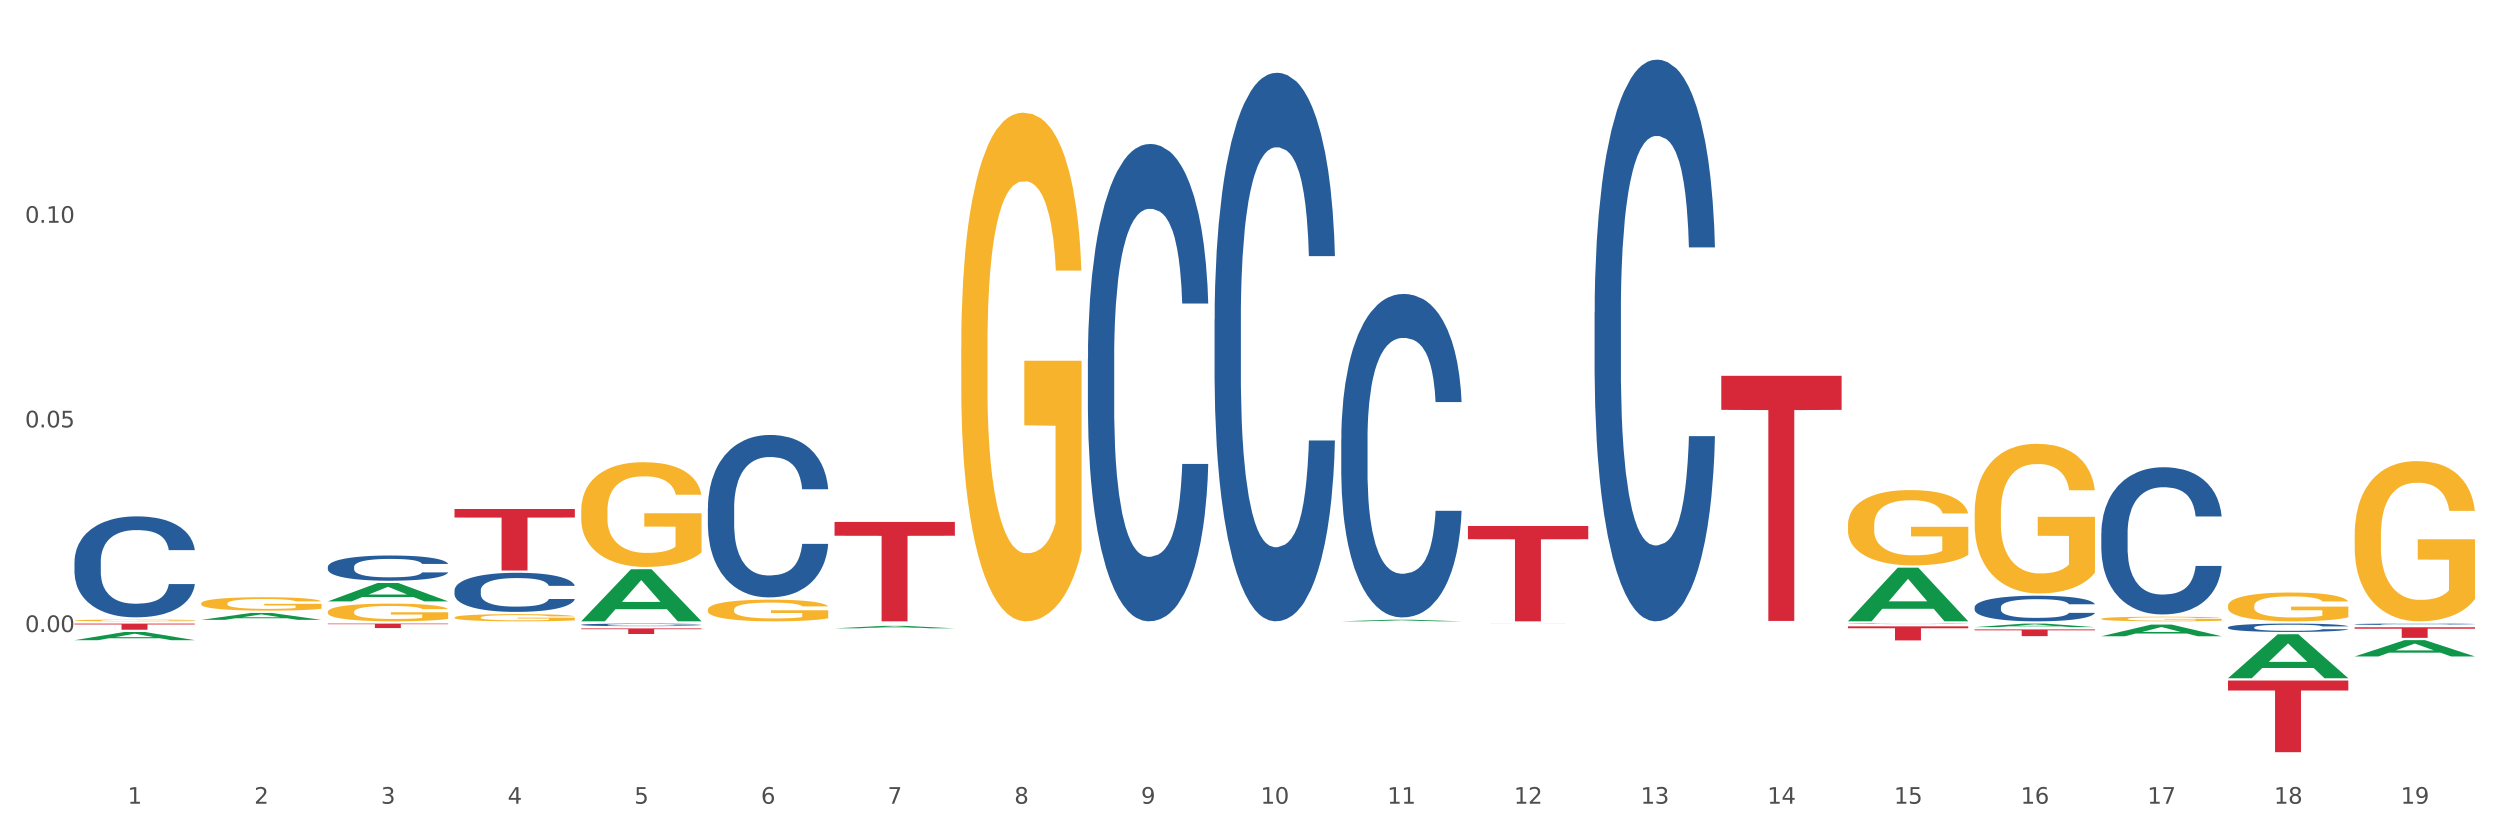 <?xml version="1.0" encoding="utf-8" standalone="no"?>
<!DOCTYPE svg PUBLIC "-//W3C//DTD SVG 1.1//EN"
  "http://www.w3.org/Graphics/SVG/1.1/DTD/svg11.dtd">
<svg xmlns:xlink="http://www.w3.org/1999/xlink" width="1080pt" height="360pt" viewBox="0 0 1080 360" xmlns="http://www.w3.org/2000/svg" version="1.1">
 <rect x="0" y="0" width="1080" height="360" fill="#333333" stroke="none"/>
 <defs>
  <style type="text/css">*{stroke-linejoin: round; stroke-linecap: butt}</style>
 </defs>
 <g id="figure_1">
  <g id="patch_1">
   <path d="M 0 360 
L 1080 360 
L 1080 0 
L 0 0 
z
" style="fill: #ffffff; stroke: #ffffff; stroke-linejoin: miter"/>
  </g>
  <g id="axes_1">
   <g id="matplotlib.axis_1">
    <g id="xtick_1">
     <g id="text_1">
      <!-- 1 -->
      <g style="fill: #4d4d4d" transform="translate(55.115 347.204) scale(0.096 -0.096)">
       <defs>
        <path id="DejaVuSans-31" d="M 794 531 
L 1825 531 
L 1825 4091 
L 703 3866 
L 703 4441 
L 1819 4666 
L 2450 4666 
L 2450 531 
L 3481 531 
L 3481 0 
L 794 0 
L 794 531 
z
" transform="scale(0.016)"/>
       </defs>
       <use xlink:href="#DejaVuSans-31"/>
      </g>
     </g>
    </g>
    <g id="xtick_2">
     <g id="text_2">
      <!-- 2 -->
      <g style="fill: #4d4d4d" transform="translate(109.839 347.204) scale(0.096 -0.096)">
       <defs>
        <path id="DejaVuSans-32" d="M 1228 531 
L 3431 531 
L 3431 0 
L 469 0 
L 469 531 
Q 828 903 1448 1529 
Q 2069 2156 2228 2338 
Q 2531 2678 2651 2914 
Q 2772 3150 2772 3378 
Q 2772 3750 2511 3984 
Q 2250 4219 1831 4219 
Q 1534 4219 1204 4116 
Q 875 4013 500 3803 
L 500 4441 
Q 881 4594 1212 4672 
Q 1544 4750 1819 4750 
Q 2544 4750 2975 4387 
Q 3406 4025 3406 3419 
Q 3406 3131 3298 2873 
Q 3191 2616 2906 2266 
Q 2828 2175 2409 1742 
Q 1991 1309 1228 531 
z
" transform="scale(0.016)"/>
       </defs>
       <use xlink:href="#DejaVuSans-32"/>
      </g>
     </g>
    </g>
    <g id="xtick_3">
     <g id="text_3">
      <!-- 3 -->
      <g style="fill: #4d4d4d" transform="translate(164.564 347.204) scale(0.096 -0.096)">
       <defs>
        <path id="DejaVuSans-33" d="M 2597 2516 
Q 3050 2419 3304 2112 
Q 3559 1806 3559 1356 
Q 3559 666 3084 287 
Q 2609 -91 1734 -91 
Q 1441 -91 1130 -33 
Q 819 25 488 141 
L 488 750 
Q 750 597 1062 519 
Q 1375 441 1716 441 
Q 2309 441 2620 675 
Q 2931 909 2931 1356 
Q 2931 1769 2642 2001 
Q 2353 2234 1838 2234 
L 1294 2234 
L 1294 2753 
L 1863 2753 
Q 2328 2753 2575 2939 
Q 2822 3125 2822 3475 
Q 2822 3834 2567 4026 
Q 2313 4219 1838 4219 
Q 1578 4219 1281 4162 
Q 984 4106 628 3988 
L 628 4550 
Q 988 4650 1302 4700 
Q 1616 4750 1894 4750 
Q 2613 4750 3031 4423 
Q 3450 4097 3450 3541 
Q 3450 3153 3228 2886 
Q 3006 2619 2597 2516 
z
" transform="scale(0.016)"/>
       </defs>
       <use xlink:href="#DejaVuSans-33"/>
      </g>
     </g>
    </g>
    <g id="xtick_4">
     <g id="text_4">
      <!-- 4 -->
      <g style="fill: #4d4d4d" transform="translate(219.288 347.204) scale(0.096 -0.096)">
       <defs>
        <path id="DejaVuSans-34" d="M 2419 4116 
L 825 1625 
L 2419 1625 
L 2419 4116 
z
M 2253 4666 
L 3047 4666 
L 3047 1625 
L 3713 1625 
L 3713 1100 
L 3047 1100 
L 3047 0 
L 2419 0 
L 2419 1100 
L 313 1100 
L 313 1709 
L 2253 4666 
z
" transform="scale(0.016)"/>
       </defs>
       <use xlink:href="#DejaVuSans-34"/>
      </g>
     </g>
    </g>
    <g id="xtick_5">
     <g id="text_5">
      <!-- 5 -->
      <g style="fill: #4d4d4d" transform="translate(274.012 347.204) scale(0.096 -0.096)">
       <defs>
        <path id="DejaVuSans-35" d="M 691 4666 
L 3169 4666 
L 3169 4134 
L 1269 4134 
L 1269 2991 
Q 1406 3038 1543 3061 
Q 1681 3084 1819 3084 
Q 2600 3084 3056 2656 
Q 3513 2228 3513 1497 
Q 3513 744 3044 326 
Q 2575 -91 1722 -91 
Q 1428 -91 1123 -41 
Q 819 9 494 109 
L 494 744 
Q 775 591 1075 516 
Q 1375 441 1709 441 
Q 2250 441 2565 725 
Q 2881 1009 2881 1497 
Q 2881 1984 2565 2268 
Q 2250 2553 1709 2553 
Q 1456 2553 1204 2497 
Q 953 2441 691 2322 
L 691 4666 
z
" transform="scale(0.016)"/>
       </defs>
       <use xlink:href="#DejaVuSans-35"/>
      </g>
     </g>
    </g>
    <g id="xtick_6">
     <g id="text_6">
      <!-- 6 -->
      <g style="fill: #4d4d4d" transform="translate(328.736 347.204) scale(0.096 -0.096)">
       <defs>
        <path id="DejaVuSans-36" d="M 2113 2584 
Q 1688 2584 1439 2293 
Q 1191 2003 1191 1497 
Q 1191 994 1439 701 
Q 1688 409 2113 409 
Q 2538 409 2786 701 
Q 3034 994 3034 1497 
Q 3034 2003 2786 2293 
Q 2538 2584 2113 2584 
z
M 3366 4563 
L 3366 3988 
Q 3128 4100 2886 4159 
Q 2644 4219 2406 4219 
Q 1781 4219 1451 3797 
Q 1122 3375 1075 2522 
Q 1259 2794 1537 2939 
Q 1816 3084 2150 3084 
Q 2853 3084 3261 2657 
Q 3669 2231 3669 1497 
Q 3669 778 3244 343 
Q 2819 -91 2113 -91 
Q 1303 -91 875 529 
Q 447 1150 447 2328 
Q 447 3434 972 4092 
Q 1497 4750 2381 4750 
Q 2619 4750 2861 4703 
Q 3103 4656 3366 4563 
z
" transform="scale(0.016)"/>
       </defs>
       <use xlink:href="#DejaVuSans-36"/>
      </g>
     </g>
    </g>
    <g id="xtick_7">
     <g id="text_7">
      <!-- 7 -->
      <g style="fill: #4d4d4d" transform="translate(383.461 347.204) scale(0.096 -0.096)">
       <defs>
        <path id="DejaVuSans-37" d="M 525 4666 
L 3525 4666 
L 3525 4397 
L 1831 0 
L 1172 0 
L 2766 4134 
L 525 4134 
L 525 4666 
z
" transform="scale(0.016)"/>
       </defs>
       <use xlink:href="#DejaVuSans-37"/>
      </g>
     </g>
    </g>
    <g id="xtick_8">
     <g id="text_8">
      <!-- 8 -->
      <g style="fill: #4d4d4d" transform="translate(438.185 347.204) scale(0.096 -0.096)">
       <defs>
        <path id="DejaVuSans-38" d="M 2034 2216 
Q 1584 2216 1326 1975 
Q 1069 1734 1069 1313 
Q 1069 891 1326 650 
Q 1584 409 2034 409 
Q 2484 409 2743 651 
Q 3003 894 3003 1313 
Q 3003 1734 2745 1975 
Q 2488 2216 2034 2216 
z
M 1403 2484 
Q 997 2584 770 2862 
Q 544 3141 544 3541 
Q 544 4100 942 4425 
Q 1341 4750 2034 4750 
Q 2731 4750 3128 4425 
Q 3525 4100 3525 3541 
Q 3525 3141 3298 2862 
Q 3072 2584 2669 2484 
Q 3125 2378 3379 2068 
Q 3634 1759 3634 1313 
Q 3634 634 3220 271 
Q 2806 -91 2034 -91 
Q 1263 -91 848 271 
Q 434 634 434 1313 
Q 434 1759 690 2068 
Q 947 2378 1403 2484 
z
M 1172 3481 
Q 1172 3119 1398 2916 
Q 1625 2713 2034 2713 
Q 2441 2713 2670 2916 
Q 2900 3119 2900 3481 
Q 2900 3844 2670 4047 
Q 2441 4250 2034 4250 
Q 1625 4250 1398 4047 
Q 1172 3844 1172 3481 
z
" transform="scale(0.016)"/>
       </defs>
       <use xlink:href="#DejaVuSans-38"/>
      </g>
     </g>
    </g>
    <g id="xtick_9">
     <g id="text_9">
      <!-- 9 -->
      <g style="fill: #4d4d4d" transform="translate(492.909 347.204) scale(0.096 -0.096)">
       <defs>
        <path id="DejaVuSans-39" d="M 703 97 
L 703 672 
Q 941 559 1184 500 
Q 1428 441 1663 441 
Q 2288 441 2617 861 
Q 2947 1281 2994 2138 
Q 2813 1869 2534 1725 
Q 2256 1581 1919 1581 
Q 1219 1581 811 2004 
Q 403 2428 403 3163 
Q 403 3881 828 4315 
Q 1253 4750 1959 4750 
Q 2769 4750 3195 4129 
Q 3622 3509 3622 2328 
Q 3622 1225 3098 567 
Q 2575 -91 1691 -91 
Q 1453 -91 1209 -44 
Q 966 3 703 97 
z
M 1959 2075 
Q 2384 2075 2632 2365 
Q 2881 2656 2881 3163 
Q 2881 3666 2632 3958 
Q 2384 4250 1959 4250 
Q 1534 4250 1286 3958 
Q 1038 3666 1038 3163 
Q 1038 2656 1286 2365 
Q 1534 2075 1959 2075 
z
" transform="scale(0.016)"/>
       </defs>
       <use xlink:href="#DejaVuSans-39"/>
      </g>
     </g>
    </g>
    <g id="xtick_10">
     <g id="text_10">
      <!-- 10 -->
      <g style="fill: #4d4d4d" transform="translate(544.58 347.204) scale(0.096 -0.096)">
       <defs>
        <path id="DejaVuSans-30" d="M 2034 4250 
Q 1547 4250 1301 3770 
Q 1056 3291 1056 2328 
Q 1056 1369 1301 889 
Q 1547 409 2034 409 
Q 2525 409 2770 889 
Q 3016 1369 3016 2328 
Q 3016 3291 2770 3770 
Q 2525 4250 2034 4250 
z
M 2034 4750 
Q 2819 4750 3233 4129 
Q 3647 3509 3647 2328 
Q 3647 1150 3233 529 
Q 2819 -91 2034 -91 
Q 1250 -91 836 529 
Q 422 1150 422 2328 
Q 422 3509 836 4129 
Q 1250 4750 2034 4750 
z
" transform="scale(0.016)"/>
       </defs>
       <use xlink:href="#DejaVuSans-31"/>
       <use xlink:href="#DejaVuSans-30" transform="translate(63.623 0)"/>
      </g>
     </g>
    </g>
    <g id="xtick_11">
     <g id="text_11">
      <!-- 11 -->
      <g style="fill: #4d4d4d" transform="translate(599.304 347.204) scale(0.096 -0.096)">
       <use xlink:href="#DejaVuSans-31"/>
       <use xlink:href="#DejaVuSans-31" transform="translate(63.623 0)"/>
      </g>
     </g>
    </g>
    <g id="xtick_12">
     <g id="text_12">
      <!-- 12 -->
      <g style="fill: #4d4d4d" transform="translate(654.028 347.204) scale(0.096 -0.096)">
       <use xlink:href="#DejaVuSans-31"/>
       <use xlink:href="#DejaVuSans-32" transform="translate(63.623 0)"/>
      </g>
     </g>
    </g>
    <g id="xtick_13">
     <g id="text_13">
      <!-- 13 -->
      <g style="fill: #4d4d4d" transform="translate(708.752 347.204) scale(0.096 -0.096)">
       <use xlink:href="#DejaVuSans-31"/>
       <use xlink:href="#DejaVuSans-33" transform="translate(63.623 0)"/>
      </g>
     </g>
    </g>
    <g id="xtick_14">
     <g id="text_14">
      <!-- 14 -->
      <g style="fill: #4d4d4d" transform="translate(763.477 347.204) scale(0.096 -0.096)">
       <use xlink:href="#DejaVuSans-31"/>
       <use xlink:href="#DejaVuSans-34" transform="translate(63.623 0)"/>
      </g>
     </g>
    </g>
    <g id="xtick_15">
     <g id="text_15">
      <!-- 15 -->
      <g style="fill: #4d4d4d" transform="translate(818.201 347.204) scale(0.096 -0.096)">
       <use xlink:href="#DejaVuSans-31"/>
       <use xlink:href="#DejaVuSans-35" transform="translate(63.623 0)"/>
      </g>
     </g>
    </g>
    <g id="xtick_16">
     <g id="text_16">
      <!-- 16 -->
      <g style="fill: #4d4d4d" transform="translate(872.925 347.204) scale(0.096 -0.096)">
       <use xlink:href="#DejaVuSans-31"/>
       <use xlink:href="#DejaVuSans-36" transform="translate(63.623 0)"/>
      </g>
     </g>
    </g>
    <g id="xtick_17">
     <g id="text_17">
      <!-- 17 -->
      <g style="fill: #4d4d4d" transform="translate(927.649 347.204) scale(0.096 -0.096)">
       <use xlink:href="#DejaVuSans-31"/>
       <use xlink:href="#DejaVuSans-37" transform="translate(63.623 0)"/>
      </g>
     </g>
    </g>
    <g id="xtick_18">
     <g id="text_18">
      <!-- 18 -->
      <g style="fill: #4d4d4d" transform="translate(982.374 347.204) scale(0.096 -0.096)">
       <use xlink:href="#DejaVuSans-31"/>
       <use xlink:href="#DejaVuSans-38" transform="translate(63.623 0)"/>
      </g>
     </g>
    </g>
    <g id="xtick_19">
     <g id="text_19">
      <!-- 19 -->
      <g style="fill: #4d4d4d" transform="translate(1037.098 347.204) scale(0.096 -0.096)">
       <use xlink:href="#DejaVuSans-31"/>
       <use xlink:href="#DejaVuSans-39" transform="translate(63.623 0)"/>
      </g>
     </g>
    </g>
    <g id="xtick_20"/>
    <g id="xtick_21"/>
    <g id="xtick_22"/>
    <g id="xtick_23"/>
    <g id="xtick_24"/>
    <g id="xtick_25"/>
    <g id="xtick_26"/>
    <g id="xtick_27"/>
    <g id="xtick_28"/>
    <g id="xtick_29"/>
    <g id="xtick_30"/>
    <g id="xtick_31"/>
    <g id="xtick_32"/>
    <g id="xtick_33"/>
    <g id="xtick_34"/>
    <g id="xtick_35"/>
    <g id="xtick_36"/>
    <g id="xtick_37"/>
   </g>
   <g id="matplotlib.axis_2">
    <g id="ytick_1">
     <g id="text_20">
      <!-- 0.00 -->
      <g style="fill: #4d4d4d" transform="translate(10.8 273.035) scale(0.096 -0.096)">
       <defs>
        <path id="DejaVuSans-2e" d="M 684 794 
L 1344 794 
L 1344 0 
L 684 0 
L 684 794 
z
" transform="scale(0.016)"/>
       </defs>
       <use xlink:href="#DejaVuSans-30"/>
       <use xlink:href="#DejaVuSans-2e" transform="translate(63.623 0)"/>
       <use xlink:href="#DejaVuSans-30" transform="translate(95.41 0)"/>
       <use xlink:href="#DejaVuSans-30" transform="translate(159.033 0)"/>
      </g>
     </g>
    </g>
    <g id="ytick_2">
     <g id="text_21">
      <!-- 0.05 -->
      <g style="fill: #4d4d4d" transform="translate(10.8 184.64) scale(0.096 -0.096)">
       <use xlink:href="#DejaVuSans-30"/>
       <use xlink:href="#DejaVuSans-2e" transform="translate(63.623 0)"/>
       <use xlink:href="#DejaVuSans-30" transform="translate(95.41 0)"/>
       <use xlink:href="#DejaVuSans-35" transform="translate(159.033 0)"/>
      </g>
     </g>
    </g>
    <g id="ytick_3">
     <g id="text_22">
      <!-- 0.10 -->
      <g style="fill: #4d4d4d" transform="translate(10.8 96.244) scale(0.096 -0.096)">
       <use xlink:href="#DejaVuSans-30"/>
       <use xlink:href="#DejaVuSans-2e" transform="translate(63.623 0)"/>
       <use xlink:href="#DejaVuSans-31" transform="translate(95.41 0)"/>
       <use xlink:href="#DejaVuSans-30" transform="translate(159.033 0)"/>
      </g>
     </g>
    </g>
    <g id="ytick_4"/>
    <g id="ytick_5"/>
    <g id="ytick_6"/>
    <g id="ytick_7"/>
   </g>
   <g id="PolyCollection_1">
    <path d="M 32.175 276.558 
L 32.229 276.555 
L 53.667 273.022 
L 62.564 273.019 
L 84.163 276.565 
L 73.873 276.565 
L 69.21 275.739 
L 47.075 275.739 
L 46.914 275.752 
L 42.412 276.565 
L 32.175 276.565 
L 32.175 276.558 
L 49.862 275.246 
L 66.423 275.243 
L 58.223 273.774 
L 58.115 273.768 
L 58.008 273.778 
L 49.808 275.243 
L 49.862 275.246 
L 32.175 276.558 
z
" clip-path="url(#p9068ca700a)" style="fill: #109648"/>
    <path d="M 469.969 154.848 
L 470.031 154.66 
L 470.031 149.387 
L 470.215 142.23 
L 470.891 129.047 
L 471.751 119.065 
L 473.226 107.389 
L 474.025 102.492 
L 475.07 97.03 
L 477.22 88.179 
L 479.679 80.645 
L 481.399 76.502 
L 482.69 73.866 
L 485.578 69.157 
L 487.237 67.086 
L 488.958 65.391 
L 490.433 64.261 
L 492.891 62.942 
L 494.857 62.377 
L 497.131 62.189 
L 499.036 62.377 
L 501.555 63.131 
L 505.242 65.391 
L 506.656 66.709 
L 508.561 68.969 
L 510.527 71.982 
L 512.125 74.995 
L 513.969 79.327 
L 515.874 84.977 
L 517.717 92.134 
L 519.008 98.725 
L 520.052 105.694 
L 520.974 114.169 
L 521.65 123.397 
L 521.957 131.119 
L 510.712 131.119 
L 510.404 124.15 
L 509.79 116.617 
L 509.175 111.532 
L 508.499 107.389 
L 507.455 102.68 
L 506.533 99.667 
L 504.997 96.089 
L 503.583 93.829 
L 502.416 92.51 
L 501.002 91.38 
L 497.991 90.25 
L 495.84 90.25 
L 494.488 90.627 
L 492.829 91.569 
L 491.416 92.887 
L 489.757 95.147 
L 488.466 97.595 
L 487.176 100.797 
L 486.438 103.057 
L 485.332 107.2 
L 484.595 110.59 
L 483.611 116.429 
L 483.058 120.572 
L 482.075 131.307 
L 481.645 139.217 
L 481.461 144.679 
L 481.338 150.705 
L 481.338 180.085 
L 481.706 193.268 
L 482.014 198.918 
L 482.505 205.322 
L 483.427 213.608 
L 484.779 221.707 
L 486.192 227.545 
L 487.36 231.123 
L 488.466 233.76 
L 489.572 235.831 
L 490.924 237.715 
L 492.03 238.845 
L 493.69 239.975 
L 495.656 240.54 
L 497.192 240.54 
L 500.326 239.598 
L 501.74 238.656 
L 503.092 237.338 
L 504.566 235.266 
L 505.734 233.006 
L 506.41 231.311 
L 507.516 227.733 
L 508.376 223.966 
L 509.114 219.635 
L 509.605 215.868 
L 510.159 210.218 
L 510.589 203.815 
L 510.712 200.425 
L 521.957 200.425 
L 521.711 207.205 
L 521.281 213.797 
L 520.421 222.648 
L 519.745 227.733 
L 518.7 233.948 
L 517.594 239.221 
L 516.058 245.06 
L 514.645 249.391 
L 513.17 253.158 
L 511.572 256.548 
L 508.684 261.256 
L 507.639 262.575 
L 505.427 264.835 
L 503.706 266.153 
L 501.187 267.471 
L 498.606 268.225 
L 495.902 268.413 
L 493.505 268.036 
L 490.863 266.906 
L 489.204 265.776 
L 487.36 264.081 
L 485.209 261.445 
L 483.181 258.243 
L 481.276 254.476 
L 479.494 250.145 
L 477.835 245.248 
L 475.684 237.15 
L 474.086 229.24 
L 472.919 221.895 
L 472.12 215.68 
L 471.321 207.77 
L 470.891 202.308 
L 470.215 189.125 
L 469.969 176.883 
L 469.969 154.848 
z
" clip-path="url(#p9068ca700a)" style="fill: #255c99"/>
    <path d="M 305.796 219.435 
L 305.858 219.371 
L 305.858 217.577 
L 306.042 215.141 
L 306.718 210.654 
L 307.578 207.257 
L 309.053 203.283 
L 309.852 201.616 
L 310.897 199.757 
L 313.048 196.745 
L 315.506 194.181 
L 317.226 192.771 
L 318.517 191.873 
L 321.405 190.271 
L 323.064 189.566 
L 324.785 188.989 
L 326.26 188.604 
L 328.718 188.155 
L 330.684 187.963 
L 332.958 187.899 
L 334.863 187.963 
L 337.382 188.22 
L 341.07 188.989 
L 342.483 189.437 
L 344.388 190.207 
L 346.354 191.232 
L 347.952 192.258 
L 349.796 193.732 
L 351.701 195.655 
L 353.544 198.091 
L 354.835 200.334 
L 355.879 202.706 
L 356.801 205.59 
L 357.477 208.731 
L 357.784 211.359 
L 346.539 211.359 
L 346.232 208.987 
L 345.617 206.423 
L 345.002 204.693 
L 344.327 203.283 
L 343.282 201.68 
L 342.36 200.655 
L 340.824 199.437 
L 339.41 198.668 
L 338.243 198.219 
L 336.829 197.834 
L 333.818 197.45 
L 331.667 197.45 
L 330.316 197.578 
L 328.656 197.898 
L 327.243 198.347 
L 325.584 199.116 
L 324.293 199.95 
L 323.003 201.039 
L 322.265 201.808 
L 321.159 203.219 
L 320.422 204.372 
L 319.439 206.359 
L 318.886 207.77 
L 317.902 211.423 
L 317.472 214.115 
L 317.288 215.974 
L 317.165 218.025 
L 317.165 228.025 
L 317.534 232.512 
L 317.841 234.435 
L 318.332 236.614 
L 319.254 239.434 
L 320.606 242.19 
L 322.02 244.177 
L 323.187 245.395 
L 324.293 246.293 
L 325.399 246.998 
L 326.751 247.639 
L 327.857 248.023 
L 329.517 248.408 
L 331.483 248.6 
L 333.019 248.6 
L 336.153 248.28 
L 337.567 247.959 
L 338.919 247.511 
L 340.394 246.806 
L 341.561 246.036 
L 342.237 245.459 
L 343.343 244.242 
L 344.204 242.96 
L 344.941 241.485 
L 345.433 240.203 
L 345.986 238.28 
L 346.416 236.101 
L 346.539 234.947 
L 357.784 234.947 
L 357.539 237.255 
L 357.108 239.498 
L 356.248 242.511 
L 355.572 244.242 
L 354.527 246.357 
L 353.421 248.152 
L 351.885 250.139 
L 350.472 251.613 
L 348.997 252.895 
L 347.399 254.049 
L 344.511 255.651 
L 343.466 256.1 
L 341.254 256.869 
L 339.533 257.318 
L 337.014 257.766 
L 334.433 258.023 
L 331.729 258.087 
L 329.332 257.959 
L 326.69 257.574 
L 325.031 257.189 
L 323.187 256.613 
L 321.036 255.715 
L 319.008 254.626 
L 317.103 253.344 
L 315.321 251.869 
L 313.662 250.203 
L 311.511 247.446 
L 309.914 244.754 
L 308.746 242.255 
L 307.947 240.139 
L 307.148 237.447 
L 306.718 235.588 
L 306.042 231.101 
L 305.796 226.935 
L 305.796 219.435 
z
" clip-path="url(#p9068ca700a)" style="fill: #255c99"/>
    <path d="M 251.072 269.889 
L 251.134 269.888 
L 251.134 269.859 
L 251.318 269.82 
L 251.994 269.749 
L 252.854 269.695 
L 254.329 269.632 
L 255.128 269.605 
L 256.173 269.576 
L 258.323 269.528 
L 260.781 269.487 
L 262.502 269.465 
L 263.793 269.451 
L 266.681 269.425 
L 268.34 269.414 
L 270.061 269.405 
L 271.535 269.399 
L 273.994 269.392 
L 275.96 269.388 
L 278.234 269.387 
L 280.139 269.388 
L 282.658 269.393 
L 286.345 269.405 
L 287.759 269.412 
L 289.664 269.424 
L 291.63 269.44 
L 293.228 269.457 
L 295.071 269.48 
L 296.976 269.511 
L 298.82 269.549 
L 300.11 269.585 
L 301.155 269.623 
L 302.077 269.669 
L 302.753 269.718 
L 303.06 269.76 
L 291.815 269.76 
L 291.507 269.723 
L 290.893 269.682 
L 290.278 269.654 
L 289.602 269.632 
L 288.558 269.606 
L 287.636 269.59 
L 286.1 269.571 
L 284.686 269.559 
L 283.519 269.551 
L 282.105 269.545 
L 279.094 269.539 
L 276.943 269.539 
L 275.591 269.541 
L 273.932 269.546 
L 272.519 269.553 
L 270.86 269.566 
L 269.569 269.579 
L 268.279 269.596 
L 267.541 269.608 
L 266.435 269.631 
L 265.698 269.649 
L 264.714 269.681 
L 264.161 269.703 
L 263.178 269.761 
L 262.748 269.804 
L 262.564 269.834 
L 262.441 269.866 
L 262.441 270.025 
L 262.809 270.096 
L 263.117 270.127 
L 263.608 270.161 
L 264.53 270.206 
L 265.882 270.25 
L 267.295 270.282 
L 268.463 270.301 
L 269.569 270.315 
L 270.675 270.326 
L 272.027 270.337 
L 273.133 270.343 
L 274.792 270.349 
L 276.759 270.352 
L 278.295 270.352 
L 281.429 270.347 
L 282.843 270.342 
L 284.195 270.335 
L 285.669 270.323 
L 286.837 270.311 
L 287.513 270.302 
L 288.619 270.283 
L 289.479 270.262 
L 290.217 270.239 
L 290.708 270.219 
L 291.261 270.188 
L 291.692 270.153 
L 291.815 270.135 
L 303.06 270.135 
L 302.814 270.172 
L 302.384 270.207 
L 301.524 270.255 
L 300.848 270.283 
L 299.803 270.316 
L 298.697 270.345 
L 297.161 270.376 
L 295.747 270.4 
L 294.273 270.42 
L 292.675 270.438 
L 289.787 270.464 
L 288.742 270.471 
L 286.53 270.483 
L 284.809 270.49 
L 282.29 270.498 
L 279.709 270.502 
L 277.005 270.503 
L 274.608 270.501 
L 271.966 270.495 
L 270.306 270.488 
L 268.463 270.479 
L 266.312 270.465 
L 264.284 270.448 
L 262.379 270.427 
L 260.597 270.404 
L 258.938 270.377 
L 256.787 270.334 
L 255.189 270.291 
L 254.022 270.251 
L 253.223 270.217 
L 252.424 270.175 
L 251.994 270.145 
L 251.318 270.074 
L 251.072 270.008 
L 251.072 269.889 
z
" clip-path="url(#p9068ca700a)" style="fill: #255c99"/>
    <path d="M 196.348 255.031 
L 196.409 255.016 
L 196.409 254.583 
L 196.594 253.997 
L 197.27 252.916 
L 198.13 252.098 
L 199.605 251.141 
L 200.404 250.739 
L 201.448 250.292 
L 203.599 249.566 
L 206.057 248.949 
L 207.778 248.609 
L 209.068 248.393 
L 211.957 248.007 
L 213.616 247.837 
L 215.336 247.698 
L 216.811 247.606 
L 219.269 247.497 
L 221.236 247.451 
L 223.509 247.436 
L 225.414 247.451 
L 227.934 247.513 
L 231.621 247.698 
L 233.034 247.806 
L 234.939 247.991 
L 236.906 248.238 
L 238.504 248.485 
L 240.347 248.841 
L 242.252 249.304 
L 244.096 249.89 
L 245.386 250.431 
L 246.431 251.002 
L 247.353 251.696 
L 248.029 252.453 
L 248.336 253.086 
L 237.09 253.086 
L 236.783 252.515 
L 236.168 251.897 
L 235.554 251.48 
L 234.878 251.141 
L 233.833 250.755 
L 232.912 250.508 
L 231.375 250.214 
L 229.962 250.029 
L 228.794 249.921 
L 227.381 249.829 
L 224.37 249.736 
L 222.219 249.736 
L 220.867 249.767 
L 219.208 249.844 
L 217.794 249.952 
L 216.135 250.137 
L 214.845 250.338 
L 213.554 250.6 
L 212.817 250.786 
L 211.711 251.125 
L 210.973 251.403 
L 209.99 251.882 
L 209.437 252.221 
L 208.454 253.101 
L 208.024 253.75 
L 207.839 254.197 
L 207.716 254.691 
L 207.716 257.1 
L 208.085 258.18 
L 208.392 258.643 
L 208.884 259.168 
L 209.806 259.847 
L 211.158 260.511 
L 212.571 260.99 
L 213.739 261.283 
L 214.845 261.499 
L 215.951 261.669 
L 217.303 261.823 
L 218.409 261.916 
L 220.068 262.009 
L 222.035 262.055 
L 223.571 262.055 
L 226.705 261.978 
L 228.118 261.901 
L 229.47 261.793 
L 230.945 261.623 
L 232.113 261.438 
L 232.789 261.299 
L 233.895 261.005 
L 234.755 260.697 
L 235.492 260.341 
L 235.984 260.033 
L 236.537 259.57 
L 236.967 259.045 
L 237.09 258.767 
L 248.336 258.767 
L 248.09 259.323 
L 247.66 259.863 
L 246.8 260.588 
L 246.124 261.005 
L 245.079 261.515 
L 243.973 261.947 
L 242.437 262.426 
L 241.023 262.781 
L 239.548 263.089 
L 237.951 263.367 
L 235.062 263.753 
L 234.018 263.861 
L 231.805 264.046 
L 230.085 264.155 
L 227.565 264.263 
L 224.984 264.324 
L 222.28 264.34 
L 219.884 264.309 
L 217.241 264.216 
L 215.582 264.124 
L 213.739 263.985 
L 211.588 263.769 
L 209.56 263.506 
L 207.655 263.197 
L 205.873 262.842 
L 204.214 262.441 
L 202.063 261.777 
L 200.465 261.129 
L 199.298 260.527 
L 198.499 260.017 
L 197.7 259.369 
L 197.27 258.921 
L 196.594 257.841 
L 196.348 256.837 
L 196.348 255.031 
z
" clip-path="url(#p9068ca700a)" style="fill: #255c99"/>
    <path d="M 141.624 244.87 
L 141.685 244.86 
L 141.685 244.582 
L 141.869 244.204 
L 142.545 243.507 
L 143.406 242.979 
L 144.88 242.362 
L 145.679 242.104 
L 146.724 241.815 
L 148.875 241.347 
L 151.333 240.949 
L 153.054 240.73 
L 154.344 240.591 
L 157.232 240.342 
L 158.891 240.232 
L 160.612 240.143 
L 162.087 240.083 
L 164.545 240.013 
L 166.511 239.984 
L 168.785 239.974 
L 170.69 239.984 
L 173.21 240.023 
L 176.897 240.143 
L 178.31 240.212 
L 180.215 240.332 
L 182.182 240.491 
L 183.779 240.65 
L 185.623 240.879 
L 187.528 241.178 
L 189.371 241.556 
L 190.662 241.904 
L 191.707 242.273 
L 192.628 242.721 
L 193.304 243.208 
L 193.612 243.616 
L 182.366 243.616 
L 182.059 243.248 
L 181.444 242.85 
L 180.83 242.581 
L 180.154 242.362 
L 179.109 242.113 
L 178.187 241.954 
L 176.651 241.765 
L 175.238 241.646 
L 174.07 241.576 
L 172.657 241.516 
L 169.645 241.457 
L 167.495 241.457 
L 166.143 241.476 
L 164.484 241.526 
L 163.07 241.596 
L 161.411 241.715 
L 160.12 241.845 
L 158.83 242.014 
L 158.093 242.133 
L 156.986 242.352 
L 156.249 242.531 
L 155.266 242.84 
L 154.713 243.059 
L 153.73 243.626 
L 153.299 244.044 
L 153.115 244.333 
L 152.992 244.651 
L 152.992 246.204 
L 153.361 246.901 
L 153.668 247.199 
L 154.16 247.538 
L 155.081 247.976 
L 156.433 248.404 
L 157.847 248.712 
L 159.014 248.901 
L 160.12 249.041 
L 161.227 249.15 
L 162.579 249.25 
L 163.685 249.309 
L 165.344 249.369 
L 167.31 249.399 
L 168.847 249.399 
L 171.981 249.349 
L 173.394 249.299 
L 174.746 249.23 
L 176.221 249.12 
L 177.388 249.001 
L 178.064 248.911 
L 179.17 248.722 
L 180.031 248.523 
L 180.768 248.294 
L 181.26 248.095 
L 181.813 247.797 
L 182.243 247.458 
L 182.366 247.279 
L 193.612 247.279 
L 193.366 247.637 
L 192.936 247.986 
L 192.075 248.453 
L 191.399 248.722 
L 190.355 249.051 
L 189.249 249.329 
L 187.712 249.638 
L 186.299 249.867 
L 184.824 250.066 
L 183.226 250.245 
L 180.338 250.494 
L 179.293 250.563 
L 177.081 250.683 
L 175.36 250.753 
L 172.841 250.822 
L 170.26 250.862 
L 167.556 250.872 
L 165.16 250.852 
L 162.517 250.792 
L 160.858 250.733 
L 159.014 250.643 
L 156.864 250.504 
L 154.836 250.335 
L 152.931 250.135 
L 151.149 249.907 
L 149.489 249.648 
L 147.339 249.22 
L 145.741 248.802 
L 144.573 248.414 
L 143.774 248.085 
L 142.975 247.667 
L 142.545 247.379 
L 141.869 246.682 
L 141.624 246.035 
L 141.624 244.87 
z
" clip-path="url(#p9068ca700a)" style="fill: #255c99"/>
    <path d="M 32.175 242.67 
L 32.236 242.63 
L 32.236 241.515 
L 32.421 240.001 
L 33.097 237.212 
L 33.957 235.1 
L 35.432 232.63 
L 36.231 231.594 
L 37.275 230.438 
L 39.426 228.566 
L 41.884 226.972 
L 43.605 226.096 
L 44.895 225.538 
L 47.784 224.542 
L 49.443 224.103 
L 51.164 223.745 
L 52.638 223.506 
L 55.096 223.227 
L 57.063 223.107 
L 59.337 223.068 
L 61.242 223.107 
L 63.761 223.267 
L 67.448 223.745 
L 68.862 224.024 
L 70.767 224.502 
L 72.733 225.139 
L 74.331 225.777 
L 76.174 226.693 
L 78.079 227.889 
L 79.923 229.403 
L 81.213 230.797 
L 82.258 232.271 
L 83.18 234.064 
L 83.856 236.016 
L 84.163 237.65 
L 72.917 237.65 
L 72.61 236.176 
L 71.996 234.582 
L 71.381 233.506 
L 70.705 232.63 
L 69.66 231.634 
L 68.739 230.996 
L 67.202 230.239 
L 65.789 229.761 
L 64.621 229.482 
L 63.208 229.243 
L 60.197 229.004 
L 58.046 229.004 
L 56.694 229.084 
L 55.035 229.283 
L 53.622 229.562 
L 51.962 230.04 
L 50.672 230.558 
L 49.381 231.235 
L 48.644 231.713 
L 47.538 232.59 
L 46.8 233.307 
L 45.817 234.542 
L 45.264 235.419 
L 44.281 237.69 
L 43.851 239.363 
L 43.666 240.519 
L 43.544 241.794 
L 43.544 248.009 
L 43.912 250.798 
L 44.22 251.993 
L 44.711 253.348 
L 45.633 255.101 
L 46.985 256.814 
L 48.398 258.049 
L 49.566 258.806 
L 50.672 259.364 
L 51.778 259.803 
L 53.13 260.201 
L 54.236 260.44 
L 55.895 260.679 
L 57.862 260.799 
L 59.398 260.799 
L 62.532 260.599 
L 63.945 260.4 
L 65.297 260.121 
L 66.772 259.683 
L 67.94 259.205 
L 68.616 258.846 
L 69.722 258.089 
L 70.582 257.292 
L 71.32 256.376 
L 71.811 255.579 
L 72.364 254.384 
L 72.795 253.029 
L 72.917 252.312 
L 84.163 252.312 
L 83.917 253.746 
L 83.487 255.141 
L 82.627 257.014 
L 81.951 258.089 
L 80.906 259.404 
L 79.8 260.52 
L 78.264 261.755 
L 76.85 262.671 
L 75.375 263.468 
L 73.778 264.185 
L 70.89 265.181 
L 69.845 265.46 
L 67.633 265.938 
L 65.912 266.217 
L 63.392 266.496 
L 60.811 266.655 
L 58.108 266.695 
L 55.711 266.616 
L 53.069 266.377 
L 51.409 266.138 
L 49.566 265.779 
L 47.415 265.221 
L 45.387 264.544 
L 43.482 263.747 
L 41.7 262.831 
L 40.041 261.795 
L 37.89 260.081 
L 36.292 258.408 
L 35.125 256.854 
L 34.326 255.539 
L 33.527 253.866 
L 33.097 252.711 
L 32.421 249.922 
L 32.175 247.332 
L 32.175 242.67 
z
" clip-path="url(#p9068ca700a)" style="fill: #255c99"/>
    <path d="M 32.175 268.013 
L 32.236 268.013 
L 32.236 267.988 
L 32.359 267.967 
L 32.973 267.916 
L 33.894 267.874 
L 34.569 267.852 
L 35.244 267.833 
L 36.042 267.815 
L 37.024 267.796 
L 38.804 267.768 
L 39.909 267.754 
L 41.259 267.739 
L 43.714 267.717 
L 45.494 267.705 
L 47.336 267.695 
L 50.343 267.683 
L 52.307 267.677 
L 54.394 267.673 
L 56.911 267.671 
L 58.814 267.67 
L 62.987 267.672 
L 66.547 267.678 
L 68.266 267.683 
L 70.476 267.691 
L 71.642 267.696 
L 73.544 267.707 
L 75.509 267.721 
L 76.859 267.734 
L 78.884 267.757 
L 80.419 267.78 
L 81.831 267.808 
L 82.567 267.828 
L 83.12 267.846 
L 83.611 267.867 
L 84.102 267.901 
L 73.053 267.901 
L 72.624 267.877 
L 71.949 267.854 
L 70.967 267.833 
L 70.107 267.819 
L 68.634 267.802 
L 67.284 267.791 
L 65.872 267.783 
L 64.153 267.776 
L 62.803 267.773 
L 60.9 267.77 
L 57.156 267.771 
L 54.64 267.776 
L 52.921 267.783 
L 51.816 267.789 
L 50.834 267.796 
L 49.729 267.806 
L 48.44 267.82 
L 47.52 267.833 
L 46.599 267.849 
L 45.863 267.865 
L 45.187 267.884 
L 44.635 267.905 
L 44.205 267.926 
L 43.837 267.951 
L 43.53 267.994 
L 43.53 268.087 
L 43.653 268.108 
L 43.96 268.136 
L 44.328 268.157 
L 44.942 268.182 
L 45.494 268.199 
L 46.538 268.224 
L 47.704 268.244 
L 48.625 268.257 
L 49.545 268.268 
L 51.141 268.283 
L 52.921 268.295 
L 54.456 268.302 
L 56.542 268.309 
L 57.954 268.312 
L 59.182 268.313 
L 62.189 268.313 
L 64.338 268.311 
L 66.731 268.306 
L 68.573 268.3 
L 70.107 268.293 
L 71.826 268.281 
L 72.931 268.269 
L 72.931 268.127 
L 59.427 268.127 
L 59.427 268.032 
L 84.163 268.032 
L 84.163 268.309 
L 83.12 268.323 
L 81.953 268.336 
L 80.726 268.348 
L 78.884 268.362 
L 76.675 268.376 
L 74.711 268.385 
L 72.624 268.393 
L 70.169 268.401 
L 66.977 268.408 
L 65.013 268.41 
L 62.558 268.412 
L 59.673 268.413 
L 57.156 268.412 
L 54.701 268.408 
L 52.123 268.402 
L 49.607 268.393 
L 47.704 268.384 
L 45.801 268.374 
L 43.776 268.359 
L 42.18 268.346 
L 40.952 268.334 
L 39.602 268.318 
L 38.129 268.298 
L 37.024 268.279 
L 36.042 268.26 
L 34.998 268.236 
L 34.262 268.215 
L 33.525 268.188 
L 33.096 268.169 
L 32.605 268.138 
L 32.236 268.095 
L 32.175 268.013 
z
" clip-path="url(#p9068ca700a)" style="fill: #f7b32b"/>
    <path d="M 32.175 269.387 
L 84.163 269.387 
L 84.163 269.757 
L 63.713 269.759 
L 63.713 272.044 
L 52.502 272.044 
L 52.502 269.759 
L 32.175 269.757 
L 32.175 269.39 
L 32.175 269.387 
z
" clip-path="url(#p9068ca700a)" style="fill: #d62839"/>
    <path d="M 141.624 269.387 
L 193.612 269.387 
L 193.612 269.658 
L 173.161 269.66 
L 173.161 271.334 
L 161.951 271.334 
L 161.951 269.66 
L 141.624 269.658 
L 141.624 269.389 
L 141.624 269.387 
z
" clip-path="url(#p9068ca700a)" style="fill: #d62839"/>
    <path d="M 141.624 264.3 
L 141.685 264.293 
L 141.685 264.042 
L 141.808 263.825 
L 142.421 263.302 
L 143.342 262.869 
L 144.017 262.638 
L 144.693 262.45 
L 145.49 262.261 
L 146.472 262.066 
L 148.252 261.78 
L 149.357 261.633 
L 150.708 261.479 
L 153.163 261.256 
L 154.943 261.13 
L 156.784 261.025 
L 159.792 260.9 
L 161.756 260.844 
L 163.843 260.802 
L 166.359 260.774 
L 168.262 260.767 
L 172.436 260.788 
L 175.996 260.851 
L 177.714 260.9 
L 179.924 260.984 
L 181.09 261.039 
L 182.993 261.151 
L 184.957 261.298 
L 186.308 261.423 
L 188.333 261.661 
L 189.867 261.898 
L 191.279 262.192 
L 192.016 262.394 
L 192.568 262.583 
L 193.059 262.799 
L 193.55 263.141 
L 182.502 263.141 
L 182.072 262.897 
L 181.397 262.666 
L 180.415 262.443 
L 179.556 262.303 
L 178.083 262.129 
L 176.732 262.017 
L 175.321 261.933 
L 173.602 261.863 
L 172.252 261.828 
L 170.349 261.801 
L 166.605 261.808 
L 164.088 261.863 
L 162.37 261.933 
L 161.265 261.996 
L 160.283 262.066 
L 159.178 262.164 
L 157.889 262.31 
L 156.968 262.443 
L 156.048 262.61 
L 155.311 262.778 
L 154.636 262.974 
L 154.083 263.183 
L 153.654 263.4 
L 153.286 263.665 
L 152.979 264.105 
L 152.979 265.061 
L 153.101 265.278 
L 153.408 265.564 
L 153.777 265.781 
L 154.39 266.039 
L 154.943 266.213 
L 155.986 266.465 
L 157.152 266.674 
L 158.073 266.807 
L 158.994 266.919 
L 160.59 267.072 
L 162.37 267.198 
L 163.904 267.275 
L 165.991 267.345 
L 167.403 267.373 
L 168.63 267.387 
L 171.638 267.387 
L 173.786 267.366 
L 176.18 267.317 
L 178.021 267.254 
L 179.556 267.177 
L 181.274 267.051 
L 182.379 266.933 
L 182.379 265.473 
L 168.876 265.466 
L 168.876 264.496 
L 193.612 264.496 
L 193.612 267.345 
L 192.568 267.491 
L 191.402 267.624 
L 190.174 267.743 
L 188.333 267.889 
L 186.123 268.029 
L 184.159 268.127 
L 182.072 268.21 
L 179.617 268.287 
L 176.425 268.357 
L 174.461 268.385 
L 172.006 268.406 
L 169.121 268.413 
L 166.605 268.399 
L 164.15 268.364 
L 161.572 268.301 
L 159.055 268.21 
L 157.152 268.12 
L 155.25 268.008 
L 153.224 267.861 
L 151.628 267.722 
L 150.401 267.596 
L 149.05 267.435 
L 147.577 267.226 
L 146.472 267.037 
L 145.49 266.842 
L 144.447 266.591 
L 143.71 266.374 
L 142.974 266.102 
L 142.544 265.899 
L 142.053 265.585 
L 141.685 265.145 
L 141.624 264.3 
z
" clip-path="url(#p9068ca700a)" style="fill: #f7b32b"/>
    <path d="M 251.072 271.477 
L 303.06 271.477 
L 303.06 271.814 
L 282.61 271.816 
L 282.61 273.898 
L 271.399 273.898 
L 271.399 271.816 
L 251.072 271.814 
L 251.072 271.479 
L 251.072 271.477 
z
" clip-path="url(#p9068ca700a)" style="fill: #d62839"/>
    <path d="M 360.521 225.475 
L 412.509 225.475 
L 412.509 231.442 
L 392.058 231.482 
L 392.058 268.413 
L 380.848 268.413 
L 380.848 231.482 
L 360.521 231.442 
L 360.521 225.515 
L 360.521 225.475 
z
" clip-path="url(#p9068ca700a)" style="fill: #d62839"/>
    <path d="M 634.142 227.218 
L 686.13 227.218 
L 686.13 232.943 
L 665.68 232.982 
L 665.68 268.413 
L 654.469 268.413 
L 654.469 232.982 
L 634.142 232.943 
L 634.142 227.257 
L 634.142 227.218 
z
" clip-path="url(#p9068ca700a)" style="fill: #d62839"/>
    <path d="M 524.693 137.914 
L 524.755 137.697 
L 524.755 131.638 
L 524.939 123.414 
L 525.615 108.265 
L 526.476 96.795 
L 527.95 83.377 
L 528.749 77.75 
L 529.794 71.474 
L 531.945 61.302 
L 534.403 52.646 
L 536.123 47.884 
L 537.414 44.855 
L 540.302 39.444 
L 541.961 37.064 
L 543.682 35.116 
L 545.157 33.817 
L 547.615 32.302 
L 549.581 31.653 
L 551.855 31.437 
L 553.76 31.653 
L 556.28 32.519 
L 559.967 35.116 
L 561.38 36.631 
L 563.285 39.228 
L 565.252 42.69 
L 566.849 46.153 
L 568.693 51.131 
L 570.598 57.623 
L 572.441 65.847 
L 573.732 73.422 
L 574.777 81.429 
L 575.698 91.168 
L 576.374 101.772 
L 576.682 110.645 
L 565.436 110.645 
L 565.129 102.638 
L 564.514 93.981 
L 563.9 88.138 
L 563.224 83.377 
L 562.179 77.966 
L 561.257 74.504 
L 559.721 70.392 
L 558.307 67.795 
L 557.14 66.28 
L 555.727 64.981 
L 552.715 63.683 
L 550.565 63.683 
L 549.213 64.116 
L 547.553 65.198 
L 546.14 66.713 
L 544.481 69.31 
L 543.19 72.123 
L 541.9 75.802 
L 541.163 78.399 
L 540.056 83.16 
L 539.319 87.056 
L 538.336 93.765 
L 537.783 98.526 
L 536.799 110.862 
L 536.369 119.951 
L 536.185 126.227 
L 536.062 133.153 
L 536.062 166.914 
L 536.431 182.063 
L 536.738 188.555 
L 537.23 195.913 
L 538.151 205.436 
L 539.503 214.742 
L 540.917 221.451 
L 542.084 225.562 
L 543.19 228.592 
L 544.297 230.973 
L 545.648 233.137 
L 546.755 234.436 
L 548.414 235.734 
L 550.38 236.383 
L 551.917 236.383 
L 555.051 235.301 
L 556.464 234.219 
L 557.816 232.704 
L 559.291 230.324 
L 560.458 227.727 
L 561.134 225.779 
L 562.24 221.667 
L 563.101 217.339 
L 563.838 212.361 
L 564.33 208.033 
L 564.883 201.54 
L 565.313 194.182 
L 565.436 190.287 
L 576.682 190.287 
L 576.436 198.078 
L 576.006 205.652 
L 575.145 215.824 
L 574.469 221.667 
L 573.425 228.809 
L 572.318 234.868 
L 570.782 241.577 
L 569.369 246.555 
L 567.894 250.883 
L 566.296 254.779 
L 563.408 260.189 
L 562.363 261.704 
L 560.151 264.301 
L 558.43 265.816 
L 555.911 267.331 
L 553.33 268.197 
L 550.626 268.413 
L 548.229 267.98 
L 545.587 266.682 
L 543.928 265.383 
L 542.084 263.435 
L 539.933 260.406 
L 537.906 256.726 
L 536.001 252.398 
L 534.218 247.421 
L 532.559 241.794 
L 530.408 232.488 
L 528.811 223.398 
L 527.643 214.958 
L 526.844 207.816 
L 526.045 198.727 
L 525.615 192.451 
L 524.939 177.302 
L 524.693 163.234 
L 524.693 137.914 
z
" clip-path="url(#p9068ca700a)" style="fill: #255c99"/>
    <path d="M 743.591 162.343 
L 795.579 162.343 
L 795.579 177.061 
L 775.128 177.16 
L 775.128 268.249 
L 763.918 268.249 
L 763.918 177.16 
L 743.591 177.061 
L 743.591 162.443 
L 743.591 162.343 
z
" clip-path="url(#p9068ca700a)" style="fill: #d62839"/>
    <path d="M 853.039 271.9 
L 905.027 271.9 
L 905.027 272.305 
L 884.577 272.308 
L 884.577 274.819 
L 873.366 274.819 
L 873.366 272.308 
L 853.039 272.305 
L 853.039 271.903 
L 853.039 271.9 
z
" clip-path="url(#p9068ca700a)" style="fill: #d62839"/>
    <path d="M 962.488 293.994 
L 1014.476 293.994 
L 1014.476 298.296 
L 994.025 298.325 
L 994.025 324.95 
L 982.815 324.95 
L 982.815 298.325 
L 962.488 298.296 
L 962.488 294.023 
L 962.488 293.994 
z
" clip-path="url(#p9068ca700a)" style="fill: #d62839"/>
    <path d="M 1017.212 270.968 
L 1069.2 270.968 
L 1069.2 271.607 
L 1048.75 271.612 
L 1048.75 275.567 
L 1037.539 275.567 
L 1037.539 271.612 
L 1017.212 271.607 
L 1017.212 270.972 
L 1017.212 270.968 
z
" clip-path="url(#p9068ca700a)" style="fill: #d62839"/>
    <path d="M 1017.212 231.184 
L 1017.273 231.121 
L 1017.273 228.845 
L 1017.396 226.886 
L 1018.01 222.145 
L 1018.931 218.226 
L 1019.606 216.141 
L 1020.281 214.434 
L 1021.079 212.727 
L 1022.061 210.958 
L 1023.841 208.366 
L 1024.946 207.039 
L 1026.296 205.648 
L 1028.751 203.626 
L 1030.531 202.488 
L 1032.373 201.54 
L 1035.38 200.402 
L 1037.344 199.896 
L 1039.431 199.517 
L 1041.948 199.264 
L 1043.85 199.201 
L 1048.024 199.391 
L 1051.584 199.96 
L 1053.303 200.402 
L 1055.512 201.161 
L 1056.679 201.666 
L 1058.581 202.677 
L 1060.546 204.005 
L 1061.896 205.143 
L 1063.921 207.292 
L 1065.456 209.441 
L 1066.868 212.095 
L 1067.604 213.928 
L 1068.157 215.635 
L 1068.648 217.594 
L 1069.139 220.692 
L 1058.09 220.692 
L 1057.661 218.479 
L 1056.986 216.393 
L 1056.004 214.371 
L 1055.144 213.107 
L 1053.671 211.526 
L 1052.321 210.515 
L 1050.909 209.757 
L 1049.19 209.125 
L 1047.84 208.809 
L 1045.937 208.556 
L 1042.193 208.619 
L 1039.677 209.125 
L 1037.958 209.757 
L 1036.853 210.326 
L 1035.871 210.958 
L 1034.766 211.843 
L 1033.477 213.17 
L 1032.557 214.371 
L 1031.636 215.888 
L 1030.899 217.405 
L 1030.224 219.175 
L 1029.672 221.071 
L 1029.242 223.03 
L 1028.874 225.432 
L 1028.567 229.414 
L 1028.567 238.074 
L 1028.69 240.033 
L 1028.997 242.624 
L 1029.365 244.584 
L 1029.979 246.923 
L 1030.531 248.503 
L 1031.575 250.778 
L 1032.741 252.674 
L 1033.662 253.875 
L 1034.582 254.887 
L 1036.178 256.277 
L 1037.958 257.415 
L 1039.493 258.11 
L 1041.579 258.742 
L 1042.991 258.995 
L 1044.219 259.122 
L 1047.226 259.122 
L 1049.375 258.932 
L 1051.768 258.489 
L 1053.61 257.921 
L 1055.144 257.225 
L 1056.863 256.088 
L 1057.968 255.013 
L 1057.968 241.803 
L 1044.464 241.74 
L 1044.464 232.954 
L 1069.2 232.954 
L 1069.2 258.742 
L 1068.157 260.07 
L 1066.99 261.271 
L 1065.763 262.345 
L 1063.921 263.672 
L 1061.712 264.937 
L 1059.748 265.821 
L 1057.661 266.58 
L 1055.206 267.275 
L 1052.014 267.907 
L 1050.05 268.16 
L 1047.595 268.35 
L 1044.71 268.413 
L 1042.193 268.287 
L 1039.738 267.971 
L 1037.16 267.402 
L 1034.644 266.58 
L 1032.741 265.758 
L 1030.838 264.747 
L 1028.813 263.42 
L 1027.217 262.155 
L 1025.989 261.018 
L 1024.639 259.564 
L 1023.166 257.668 
L 1022.061 255.961 
L 1021.079 254.191 
L 1020.035 251.916 
L 1019.299 249.956 
L 1018.562 247.491 
L 1018.133 245.658 
L 1017.642 242.814 
L 1017.273 238.832 
L 1017.212 231.184 
z
" clip-path="url(#p9068ca700a)" style="fill: #f7b32b"/>
    <path d="M 962.488 261.723 
L 962.549 261.712 
L 962.549 261.303 
L 962.672 260.951 
L 963.286 260.099 
L 964.206 259.395 
L 964.881 259.02 
L 965.557 258.714 
L 966.355 258.407 
L 967.337 258.089 
L 969.117 257.623 
L 970.221 257.385 
L 971.572 257.135 
L 974.027 256.772 
L 975.807 256.567 
L 977.648 256.397 
L 980.656 256.192 
L 982.62 256.102 
L 984.707 256.033 
L 987.223 255.988 
L 989.126 255.977 
L 993.3 256.011 
L 996.86 256.113 
L 998.579 256.192 
L 1000.788 256.329 
L 1001.954 256.42 
L 1003.857 256.601 
L 1005.821 256.84 
L 1007.172 257.044 
L 1009.197 257.43 
L 1010.732 257.817 
L 1012.143 258.294 
L 1012.88 258.623 
L 1013.432 258.93 
L 1013.923 259.282 
L 1014.414 259.838 
L 1003.366 259.838 
L 1002.936 259.441 
L 1002.261 259.066 
L 1001.279 258.702 
L 1000.42 258.475 
L 998.947 258.191 
L 997.596 258.01 
L 996.185 257.873 
L 994.466 257.76 
L 993.116 257.703 
L 991.213 257.658 
L 987.469 257.669 
L 984.952 257.76 
L 983.234 257.873 
L 982.129 257.976 
L 981.147 258.089 
L 980.042 258.248 
L 978.753 258.487 
L 977.832 258.702 
L 976.912 258.975 
L 976.175 259.248 
L 975.5 259.566 
L 974.948 259.906 
L 974.518 260.258 
L 974.15 260.69 
L 973.843 261.405 
L 973.843 262.961 
L 973.966 263.314 
L 974.272 263.779 
L 974.641 264.131 
L 975.255 264.551 
L 975.807 264.835 
L 976.85 265.244 
L 978.017 265.585 
L 978.937 265.801 
L 979.858 265.982 
L 981.454 266.232 
L 983.234 266.437 
L 984.768 266.562 
L 986.855 266.675 
L 988.267 266.721 
L 989.494 266.743 
L 992.502 266.743 
L 994.65 266.709 
L 997.044 266.63 
L 998.885 266.528 
L 1000.42 266.403 
L 1002.139 266.198 
L 1003.243 266.005 
L 1003.243 263.632 
L 989.74 263.62 
L 989.74 262.041 
L 1014.476 262.041 
L 1014.476 266.675 
L 1013.432 266.914 
L 1012.266 267.13 
L 1011.038 267.323 
L 1009.197 267.561 
L 1006.987 267.788 
L 1005.023 267.947 
L 1002.936 268.084 
L 1000.481 268.209 
L 997.29 268.322 
L 995.325 268.368 
L 992.87 268.402 
L 989.985 268.413 
L 987.469 268.39 
L 985.014 268.333 
L 982.436 268.231 
L 979.919 268.084 
L 978.017 267.936 
L 976.114 267.754 
L 974.088 267.516 
L 972.492 267.289 
L 971.265 267.084 
L 969.915 266.823 
L 968.441 266.482 
L 967.337 266.176 
L 966.355 265.858 
L 965.311 265.449 
L 964.575 265.097 
L 963.838 264.654 
L 963.408 264.324 
L 962.917 263.813 
L 962.549 263.098 
L 962.488 261.723 
z
" clip-path="url(#p9068ca700a)" style="fill: #f7b32b"/>
    <path d="M 907.763 267.337 
L 907.825 267.336 
L 907.825 267.27 
L 907.948 267.213 
L 908.561 267.076 
L 909.482 266.963 
L 910.157 266.903 
L 910.832 266.853 
L 911.63 266.804 
L 912.612 266.753 
L 914.392 266.678 
L 915.497 266.64 
L 916.847 266.6 
L 919.303 266.541 
L 921.083 266.508 
L 922.924 266.481 
L 925.932 266.448 
L 927.896 266.433 
L 929.983 266.422 
L 932.499 266.415 
L 934.402 266.413 
L 938.576 266.419 
L 942.136 266.435 
L 943.854 266.448 
L 946.064 266.47 
L 947.23 266.484 
L 949.133 266.514 
L 951.097 266.552 
L 952.447 266.585 
L 954.473 266.647 
L 956.007 266.709 
L 957.419 266.786 
L 958.156 266.839 
L 958.708 266.888 
L 959.199 266.945 
L 959.69 267.034 
L 948.642 267.034 
L 948.212 266.97 
L 947.537 266.91 
L 946.555 266.852 
L 945.696 266.815 
L 944.223 266.769 
L 942.872 266.74 
L 941.46 266.718 
L 939.742 266.7 
L 938.392 266.691 
L 936.489 266.684 
L 932.745 266.685 
L 930.228 266.7 
L 928.51 266.718 
L 927.405 266.735 
L 926.423 266.753 
L 925.318 266.779 
L 924.029 266.817 
L 923.108 266.852 
L 922.187 266.895 
L 921.451 266.939 
L 920.776 266.99 
L 920.223 267.045 
L 919.794 267.102 
L 919.425 267.171 
L 919.119 267.286 
L 919.119 267.536 
L 919.241 267.593 
L 919.548 267.668 
L 919.916 267.724 
L 920.53 267.792 
L 921.083 267.838 
L 922.126 267.903 
L 923.292 267.958 
L 924.213 267.993 
L 925.134 268.022 
L 926.73 268.062 
L 928.51 268.095 
L 930.044 268.115 
L 932.131 268.134 
L 933.543 268.141 
L 934.77 268.145 
L 937.778 268.145 
L 939.926 268.139 
L 942.32 268.126 
L 944.161 268.11 
L 945.696 268.09 
L 947.414 268.057 
L 948.519 268.026 
L 948.519 267.644 
L 935.016 267.642 
L 935.016 267.388 
L 959.751 267.388 
L 959.751 268.134 
L 958.708 268.172 
L 957.542 268.207 
L 956.314 268.238 
L 954.473 268.276 
L 952.263 268.313 
L 950.299 268.338 
L 948.212 268.36 
L 945.757 268.38 
L 942.565 268.398 
L 940.601 268.406 
L 938.146 268.411 
L 935.261 268.413 
L 932.745 268.409 
L 930.29 268.4 
L 927.712 268.384 
L 925.195 268.36 
L 923.292 268.336 
L 921.39 268.307 
L 919.364 268.269 
L 917.768 268.232 
L 916.541 268.199 
L 915.19 268.157 
L 913.717 268.103 
L 912.612 268.053 
L 911.63 268.002 
L 910.587 267.936 
L 909.85 267.88 
L 909.114 267.808 
L 908.684 267.756 
L 908.193 267.673 
L 907.825 267.558 
L 907.763 267.337 
z
" clip-path="url(#p9068ca700a)" style="fill: #f7b32b"/>
    <path d="M 853.039 221.603 
L 853.1 221.544 
L 853.1 219.419 
L 853.223 217.589 
L 853.837 213.161 
L 854.758 209.501 
L 855.433 207.552 
L 856.108 205.958 
L 856.906 204.364 
L 857.888 202.711 
L 859.668 200.291 
L 860.773 199.051 
L 862.123 197.752 
L 864.578 195.863 
L 866.358 194.8 
L 868.2 193.915 
L 871.207 192.852 
L 873.171 192.38 
L 875.258 192.025 
L 877.775 191.789 
L 879.678 191.73 
L 883.851 191.907 
L 887.411 192.439 
L 889.13 192.852 
L 891.34 193.56 
L 892.506 194.033 
L 894.409 194.977 
L 896.373 196.217 
L 897.723 197.28 
L 899.749 199.287 
L 901.283 201.294 
L 902.695 203.774 
L 903.431 205.486 
L 903.984 207.08 
L 904.475 208.91 
L 904.966 211.803 
L 893.918 211.803 
L 893.488 209.737 
L 892.813 207.788 
L 891.831 205.899 
L 890.971 204.719 
L 889.498 203.243 
L 888.148 202.298 
L 886.736 201.59 
L 885.018 200.999 
L 883.667 200.704 
L 881.765 200.468 
L 878.02 200.527 
L 875.504 200.999 
L 873.785 201.59 
L 872.68 202.121 
L 871.698 202.711 
L 870.594 203.538 
L 869.305 204.778 
L 868.384 205.899 
L 867.463 207.316 
L 866.727 208.733 
L 866.051 210.386 
L 865.499 212.157 
L 865.069 213.987 
L 864.701 216.231 
L 864.394 219.95 
L 864.394 228.038 
L 864.517 229.868 
L 864.824 232.289 
L 865.192 234.119 
L 865.806 236.304 
L 866.358 237.779 
L 867.402 239.905 
L 868.568 241.676 
L 869.489 242.798 
L 870.409 243.742 
L 872.005 245.041 
L 873.785 246.104 
L 875.32 246.753 
L 877.407 247.344 
L 878.818 247.58 
L 880.046 247.698 
L 883.053 247.698 
L 885.202 247.521 
L 887.596 247.107 
L 889.437 246.576 
L 890.971 245.927 
L 892.69 244.864 
L 893.795 243.86 
L 893.795 231.521 
L 880.291 231.462 
L 880.291 223.256 
L 905.027 223.256 
L 905.027 247.344 
L 903.984 248.583 
L 902.818 249.705 
L 901.59 250.709 
L 899.749 251.948 
L 897.539 253.129 
L 895.575 253.956 
L 893.488 254.664 
L 891.033 255.314 
L 887.841 255.904 
L 885.877 256.14 
L 883.422 256.317 
L 880.537 256.376 
L 878.02 256.258 
L 875.565 255.963 
L 872.987 255.432 
L 870.471 254.664 
L 868.568 253.897 
L 866.665 252.952 
L 864.64 251.712 
L 863.044 250.532 
L 861.816 249.469 
L 860.466 248.111 
L 858.993 246.34 
L 857.888 244.746 
L 856.906 243.093 
L 855.863 240.967 
L 855.126 239.137 
L 854.389 236.835 
L 853.96 235.123 
L 853.469 232.466 
L 853.1 228.747 
L 853.039 221.603 
z
" clip-path="url(#p9068ca700a)" style="fill: #f7b32b"/>
    <path d="M 798.315 226.748 
L 798.376 226.718 
L 798.376 225.648 
L 798.499 224.727 
L 799.113 222.499 
L 800.033 220.656 
L 800.709 219.676 
L 801.384 218.874 
L 802.182 218.071 
L 803.164 217.239 
L 804.944 216.021 
L 806.049 215.397 
L 807.399 214.743 
L 809.854 213.792 
L 811.634 213.257 
L 813.475 212.812 
L 816.483 212.277 
L 818.447 212.039 
L 820.534 211.861 
L 823.051 211.742 
L 824.953 211.712 
L 829.127 211.801 
L 832.687 212.069 
L 834.406 212.277 
L 836.615 212.633 
L 837.782 212.871 
L 839.684 213.347 
L 841.648 213.971 
L 842.999 214.505 
L 845.024 215.516 
L 846.559 216.526 
L 847.97 217.774 
L 848.707 218.636 
L 849.259 219.438 
L 849.75 220.359 
L 850.242 221.815 
L 839.193 221.815 
L 838.764 220.775 
L 838.088 219.795 
L 837.106 218.844 
L 836.247 218.25 
L 834.774 217.507 
L 833.424 217.031 
L 832.012 216.675 
L 830.293 216.378 
L 828.943 216.229 
L 827.04 216.11 
L 823.296 216.14 
L 820.78 216.378 
L 819.061 216.675 
L 817.956 216.942 
L 816.974 217.239 
L 815.869 217.655 
L 814.58 218.279 
L 813.66 218.844 
L 812.739 219.557 
L 812.002 220.27 
L 811.327 221.102 
L 810.775 221.994 
L 810.345 222.915 
L 809.977 224.044 
L 809.67 225.916 
L 809.67 229.987 
L 809.793 230.908 
L 810.1 232.126 
L 810.468 233.047 
L 811.082 234.147 
L 811.634 234.89 
L 812.678 235.959 
L 813.844 236.851 
L 814.764 237.415 
L 815.685 237.891 
L 817.281 238.545 
L 819.061 239.079 
L 820.595 239.406 
L 822.682 239.703 
L 824.094 239.822 
L 825.322 239.882 
L 828.329 239.882 
L 830.477 239.793 
L 832.871 239.585 
L 834.713 239.317 
L 836.247 238.99 
L 837.966 238.455 
L 839.071 237.95 
L 839.071 231.74 
L 825.567 231.71 
L 825.567 227.58 
L 850.303 227.58 
L 850.303 239.703 
L 849.259 240.327 
L 848.093 240.892 
L 846.866 241.397 
L 845.024 242.021 
L 842.815 242.615 
L 840.851 243.031 
L 838.764 243.388 
L 836.308 243.715 
L 833.117 244.012 
L 831.153 244.131 
L 828.697 244.22 
L 825.813 244.25 
L 823.296 244.19 
L 820.841 244.042 
L 818.263 243.774 
L 815.746 243.388 
L 813.844 243.002 
L 811.941 242.526 
L 809.915 241.902 
L 808.32 241.308 
L 807.092 240.773 
L 805.742 240.09 
L 804.269 239.198 
L 803.164 238.396 
L 802.182 237.564 
L 801.138 236.494 
L 800.402 235.573 
L 799.665 234.414 
L 799.236 233.553 
L 798.744 232.215 
L 798.376 230.343 
L 798.315 226.748 
z
" clip-path="url(#p9068ca700a)" style="fill: #f7b32b"/>
    <path d="M 415.245 150.211 
L 415.306 150.011 
L 415.306 142.786 
L 415.429 136.565 
L 416.043 121.514 
L 416.964 109.072 
L 417.639 102.449 
L 418.314 97.031 
L 419.112 91.612 
L 420.094 85.993 
L 421.874 77.765 
L 422.979 73.551 
L 424.329 69.136 
L 426.784 62.714 
L 428.564 59.102 
L 430.406 56.092 
L 433.413 52.479 
L 435.377 50.874 
L 437.464 49.67 
L 439.981 48.867 
L 441.883 48.666 
L 446.057 49.269 
L 449.617 51.075 
L 451.336 52.479 
L 453.545 54.888 
L 454.712 56.493 
L 456.614 59.704 
L 458.579 63.918 
L 459.929 67.531 
L 461.954 74.354 
L 463.489 81.177 
L 464.901 89.606 
L 465.637 95.425 
L 466.19 100.844 
L 466.681 107.065 
L 467.172 116.898 
L 456.123 116.898 
L 455.694 109.874 
L 455.019 103.252 
L 454.036 96.83 
L 453.177 92.816 
L 451.704 87.799 
L 450.354 84.589 
L 448.942 82.18 
L 447.223 80.174 
L 445.873 79.17 
L 443.97 78.367 
L 440.226 78.568 
L 437.71 80.174 
L 435.991 82.18 
L 434.886 83.986 
L 433.904 85.993 
L 432.799 88.803 
L 431.51 93.017 
L 430.59 96.83 
L 429.669 101.646 
L 428.932 106.463 
L 428.257 112.082 
L 427.705 118.102 
L 427.275 124.323 
L 426.907 131.949 
L 426.6 144.592 
L 426.6 172.086 
L 426.723 178.307 
L 427.03 186.535 
L 427.398 192.756 
L 428.012 200.181 
L 428.564 205.198 
L 429.608 212.423 
L 430.774 218.443 
L 431.695 222.256 
L 432.615 225.467 
L 434.211 229.882 
L 435.991 233.494 
L 437.526 235.702 
L 439.612 237.709 
L 441.024 238.511 
L 442.252 238.913 
L 445.259 238.913 
L 447.408 238.311 
L 449.801 236.906 
L 451.643 235.1 
L 453.177 232.892 
L 454.896 229.28 
L 456.001 225.868 
L 456.001 183.926 
L 442.497 183.725 
L 442.497 155.831 
L 467.233 155.831 
L 467.233 237.709 
L 466.19 241.923 
L 465.023 245.736 
L 463.796 249.148 
L 461.954 253.362 
L 459.745 257.375 
L 457.781 260.185 
L 455.694 262.593 
L 453.239 264.801 
L 450.047 266.808 
L 448.083 267.61 
L 445.628 268.212 
L 442.743 268.413 
L 440.226 268.012 
L 437.771 267.008 
L 435.193 265.202 
L 432.677 262.593 
L 430.774 259.984 
L 428.871 256.773 
L 426.846 252.559 
L 425.25 248.545 
L 424.022 244.933 
L 422.672 240.318 
L 421.199 234.297 
L 420.094 228.879 
L 419.112 223.26 
L 418.068 216.035 
L 417.332 209.814 
L 416.595 201.987 
L 416.166 196.168 
L 415.675 187.137 
L 415.306 174.494 
L 415.245 150.211 
z
" clip-path="url(#p9068ca700a)" style="fill: #f7b32b"/>
    <path d="M 360.521 269.392 
L 360.582 269.392 
L 360.582 269.391 
L 360.705 269.391 
L 361.319 269.39 
L 362.239 269.39 
L 362.914 269.39 
L 363.59 269.389 
L 364.388 269.389 
L 365.37 269.389 
L 367.15 269.389 
L 368.254 269.389 
L 369.605 269.388 
L 372.06 269.388 
L 373.84 269.388 
L 375.681 269.388 
L 378.689 269.388 
L 380.653 269.388 
L 382.74 269.388 
L 385.256 269.387 
L 387.159 269.387 
L 391.333 269.388 
L 394.893 269.388 
L 396.612 269.388 
L 398.821 269.388 
L 399.987 269.388 
L 401.89 269.388 
L 403.854 269.388 
L 405.205 269.388 
L 407.23 269.389 
L 408.765 269.389 
L 410.176 269.389 
L 410.913 269.389 
L 411.465 269.39 
L 411.956 269.39 
L 412.447 269.39 
L 401.399 269.39 
L 400.969 269.39 
L 400.294 269.39 
L 399.312 269.389 
L 398.453 269.389 
L 396.98 269.389 
L 395.629 269.389 
L 394.218 269.389 
L 392.499 269.389 
L 391.149 269.389 
L 389.246 269.389 
L 385.502 269.389 
L 382.985 269.389 
L 381.267 269.389 
L 380.162 269.389 
L 379.18 269.389 
L 378.075 269.389 
L 376.786 269.389 
L 375.865 269.389 
L 374.945 269.39 
L 374.208 269.39 
L 373.533 269.39 
L 372.981 269.39 
L 372.551 269.391 
L 372.183 269.391 
L 371.876 269.391 
L 371.876 269.393 
L 371.999 269.393 
L 372.305 269.393 
L 372.674 269.393 
L 373.287 269.394 
L 373.84 269.394 
L 374.883 269.394 
L 376.05 269.394 
L 376.97 269.395 
L 377.891 269.395 
L 379.487 269.395 
L 381.267 269.395 
L 382.801 269.395 
L 384.888 269.395 
L 386.3 269.395 
L 387.527 269.395 
L 390.535 269.395 
L 392.683 269.395 
L 395.077 269.395 
L 396.918 269.395 
L 398.453 269.395 
L 400.172 269.395 
L 401.276 269.395 
L 401.276 269.393 
L 387.773 269.393 
L 387.773 269.392 
L 412.509 269.392 
L 412.509 269.395 
L 411.465 269.395 
L 410.299 269.396 
L 409.071 269.396 
L 407.23 269.396 
L 405.02 269.396 
L 403.056 269.396 
L 400.969 269.396 
L 398.514 269.396 
L 395.323 269.396 
L 393.358 269.396 
L 390.903 269.396 
L 388.018 269.396 
L 385.502 269.396 
L 383.047 269.396 
L 380.469 269.396 
L 377.952 269.396 
L 376.05 269.396 
L 374.147 269.396 
L 372.121 269.396 
L 370.525 269.396 
L 369.298 269.396 
L 367.948 269.395 
L 366.474 269.395 
L 365.37 269.395 
L 364.388 269.395 
L 363.344 269.394 
L 362.608 269.394 
L 361.871 269.394 
L 361.441 269.394 
L 360.95 269.393 
L 360.582 269.393 
L 360.521 269.392 
z
" clip-path="url(#p9068ca700a)" style="fill: #f7b32b"/>
    <path d="M 305.796 263.383 
L 305.858 263.374 
L 305.858 263.067 
L 305.981 262.802 
L 306.594 262.161 
L 307.515 261.632 
L 308.19 261.35 
L 308.865 261.12 
L 309.663 260.889 
L 310.645 260.65 
L 312.425 260.3 
L 313.53 260.12 
L 314.88 259.932 
L 317.336 259.659 
L 319.116 259.505 
L 320.957 259.377 
L 323.965 259.224 
L 325.929 259.155 
L 328.016 259.104 
L 330.532 259.07 
L 332.435 259.061 
L 336.609 259.087 
L 340.169 259.164 
L 341.887 259.224 
L 344.097 259.326 
L 345.263 259.394 
L 347.166 259.531 
L 349.13 259.71 
L 350.48 259.864 
L 352.506 260.155 
L 354.04 260.445 
L 355.452 260.804 
L 356.189 261.051 
L 356.741 261.282 
L 357.232 261.547 
L 357.723 261.965 
L 346.675 261.965 
L 346.245 261.666 
L 345.57 261.384 
L 344.588 261.111 
L 343.729 260.94 
L 342.256 260.727 
L 340.905 260.59 
L 339.493 260.488 
L 337.775 260.402 
L 336.425 260.359 
L 334.522 260.325 
L 330.778 260.334 
L 328.261 260.402 
L 326.542 260.488 
L 325.438 260.564 
L 324.456 260.65 
L 323.351 260.769 
L 322.062 260.949 
L 321.141 261.111 
L 320.22 261.316 
L 319.484 261.521 
L 318.809 261.76 
L 318.256 262.016 
L 317.827 262.281 
L 317.458 262.606 
L 317.151 263.144 
L 317.151 264.314 
L 317.274 264.578 
L 317.581 264.929 
L 317.949 265.193 
L 318.563 265.509 
L 319.116 265.723 
L 320.159 266.03 
L 321.325 266.286 
L 322.246 266.449 
L 323.167 266.585 
L 324.762 266.773 
L 326.542 266.927 
L 328.077 267.021 
L 330.164 267.106 
L 331.576 267.14 
L 332.803 267.158 
L 335.811 267.158 
L 337.959 267.132 
L 340.353 267.072 
L 342.194 266.995 
L 343.729 266.901 
L 345.447 266.748 
L 346.552 266.602 
L 346.552 264.818 
L 333.049 264.809 
L 333.049 263.622 
L 357.784 263.622 
L 357.784 267.106 
L 356.741 267.286 
L 355.575 267.448 
L 354.347 267.593 
L 352.506 267.772 
L 350.296 267.943 
L 348.332 268.063 
L 346.245 268.165 
L 343.79 268.259 
L 340.598 268.345 
L 338.634 268.379 
L 336.179 268.404 
L 333.294 268.413 
L 330.778 268.396 
L 328.322 268.353 
L 325.745 268.276 
L 323.228 268.165 
L 321.325 268.054 
L 319.423 267.918 
L 317.397 267.738 
L 315.801 267.567 
L 314.574 267.414 
L 313.223 267.217 
L 311.75 266.961 
L 310.645 266.731 
L 309.663 266.491 
L 308.62 266.184 
L 307.883 265.919 
L 307.147 265.586 
L 306.717 265.338 
L 306.226 264.954 
L 305.858 264.416 
L 305.796 263.383 
z
" clip-path="url(#p9068ca700a)" style="fill: #f7b32b"/>
    <path d="M 251.072 220.581 
L 251.133 220.54 
L 251.133 219.052 
L 251.256 217.771 
L 251.87 214.672 
L 252.791 212.11 
L 253.466 210.746 
L 254.141 209.63 
L 254.939 208.515 
L 255.921 207.358 
L 257.701 205.663 
L 258.806 204.796 
L 260.156 203.887 
L 262.611 202.564 
L 264.391 201.82 
L 266.233 201.201 
L 269.24 200.457 
L 271.204 200.126 
L 273.291 199.878 
L 275.808 199.713 
L 277.711 199.672 
L 281.884 199.796 
L 285.444 200.167 
L 287.163 200.457 
L 289.373 200.953 
L 290.539 201.283 
L 292.442 201.944 
L 294.406 202.812 
L 295.756 203.556 
L 297.782 204.961 
L 299.316 206.366 
L 300.728 208.102 
L 301.464 209.3 
L 302.017 210.416 
L 302.508 211.697 
L 302.999 213.721 
L 291.951 213.721 
L 291.521 212.275 
L 290.846 210.912 
L 289.864 209.589 
L 289.004 208.763 
L 287.531 207.73 
L 286.181 207.068 
L 284.769 206.573 
L 283.051 206.159 
L 281.7 205.953 
L 279.797 205.787 
L 276.053 205.829 
L 273.537 206.159 
L 271.818 206.573 
L 270.713 206.944 
L 269.731 207.358 
L 268.627 207.936 
L 267.338 208.804 
L 266.417 209.589 
L 265.496 210.581 
L 264.76 211.573 
L 264.084 212.73 
L 263.532 213.969 
L 263.102 215.25 
L 262.734 216.821 
L 262.427 219.424 
L 262.427 225.085 
L 262.55 226.366 
L 262.857 228.061 
L 263.225 229.342 
L 263.839 230.871 
L 264.391 231.904 
L 265.435 233.391 
L 266.601 234.631 
L 267.522 235.416 
L 268.442 236.077 
L 270.038 236.986 
L 271.818 237.73 
L 273.353 238.185 
L 275.44 238.598 
L 276.851 238.763 
L 278.079 238.846 
L 281.086 238.846 
L 283.235 238.722 
L 285.629 238.433 
L 287.47 238.061 
L 289.004 237.606 
L 290.723 236.863 
L 291.828 236.16 
L 291.828 227.523 
L 278.324 227.482 
L 278.324 221.738 
L 303.06 221.738 
L 303.06 238.598 
L 302.017 239.466 
L 300.851 240.251 
L 299.623 240.954 
L 297.782 241.821 
L 295.572 242.648 
L 293.608 243.226 
L 291.521 243.722 
L 289.066 244.177 
L 285.874 244.59 
L 283.91 244.755 
L 281.455 244.879 
L 278.57 244.921 
L 276.053 244.838 
L 273.598 244.631 
L 271.02 244.259 
L 268.504 243.722 
L 266.601 243.185 
L 264.698 242.524 
L 262.673 241.656 
L 261.077 240.83 
L 259.849 240.086 
L 258.499 239.135 
L 257.026 237.896 
L 255.921 236.78 
L 254.939 235.623 
L 253.896 234.135 
L 253.159 232.854 
L 252.422 231.243 
L 251.993 230.044 
L 251.502 228.185 
L 251.133 225.581 
L 251.072 220.581 
z
" clip-path="url(#p9068ca700a)" style="fill: #f7b32b"/>
    <path d="M 196.348 266.746 
L 196.409 266.743 
L 196.409 266.641 
L 196.532 266.554 
L 197.146 266.342 
L 198.066 266.166 
L 198.742 266.073 
L 199.417 265.996 
L 200.215 265.92 
L 201.197 265.841 
L 202.977 265.725 
L 204.082 265.665 
L 205.432 265.603 
L 207.887 265.512 
L 209.667 265.461 
L 211.508 265.419 
L 214.516 265.368 
L 216.48 265.345 
L 218.567 265.328 
L 221.084 265.317 
L 222.986 265.314 
L 227.16 265.323 
L 230.72 265.348 
L 232.439 265.368 
L 234.648 265.402 
L 235.815 265.425 
L 237.717 265.47 
L 239.681 265.529 
L 241.032 265.58 
L 243.057 265.677 
L 244.592 265.773 
L 246.003 265.892 
L 246.74 265.974 
L 247.292 266.05 
L 247.783 266.138 
L 248.275 266.276 
L 237.226 266.276 
L 236.797 266.177 
L 236.121 266.084 
L 235.139 265.993 
L 234.28 265.937 
L 232.807 265.866 
L 231.457 265.821 
L 230.045 265.787 
L 228.326 265.759 
L 226.976 265.744 
L 225.073 265.733 
L 221.329 265.736 
L 218.813 265.759 
L 217.094 265.787 
L 215.989 265.812 
L 215.007 265.841 
L 213.902 265.88 
L 212.613 265.94 
L 211.693 265.993 
L 210.772 266.061 
L 210.035 266.129 
L 209.36 266.209 
L 208.808 266.293 
L 208.378 266.381 
L 208.01 266.489 
L 207.703 266.667 
L 207.703 267.055 
L 207.826 267.142 
L 208.133 267.258 
L 208.501 267.346 
L 209.115 267.451 
L 209.667 267.522 
L 210.711 267.623 
L 211.877 267.708 
L 212.797 267.762 
L 213.718 267.807 
L 215.314 267.87 
L 217.094 267.921 
L 218.628 267.952 
L 220.715 267.98 
L 222.127 267.991 
L 223.355 267.997 
L 226.362 267.997 
L 228.51 267.988 
L 230.904 267.969 
L 232.746 267.943 
L 234.28 267.912 
L 235.999 267.861 
L 237.104 267.813 
L 237.104 267.222 
L 223.6 267.219 
L 223.6 266.825 
L 248.336 266.825 
L 248.336 267.98 
L 247.292 268.039 
L 246.126 268.093 
L 244.899 268.141 
L 243.057 268.201 
L 240.848 268.257 
L 238.884 268.297 
L 236.797 268.331 
L 234.341 268.362 
L 231.15 268.39 
L 229.186 268.402 
L 226.73 268.41 
L 223.846 268.413 
L 221.329 268.407 
L 218.874 268.393 
L 216.296 268.368 
L 213.779 268.331 
L 211.877 268.294 
L 209.974 268.249 
L 207.948 268.189 
L 206.353 268.133 
L 205.125 268.082 
L 203.775 268.017 
L 202.302 267.932 
L 201.197 267.855 
L 200.215 267.776 
L 199.171 267.674 
L 198.435 267.587 
L 197.698 267.476 
L 197.269 267.394 
L 196.777 267.267 
L 196.409 267.089 
L 196.348 266.746 
z
" clip-path="url(#p9068ca700a)" style="fill: #f7b32b"/>
    <path d="M 798.315 270.564 
L 850.303 270.564 
L 850.303 271.409 
L 829.853 271.414 
L 829.853 276.644 
L 818.642 276.644 
L 818.642 271.414 
L 798.315 271.409 
L 798.315 270.569 
L 798.315 270.564 
z
" clip-path="url(#p9068ca700a)" style="fill: #d62839"/>
    <path d="M 579.418 189.78 
L 579.479 189.653 
L 579.479 186.079 
L 579.664 181.23 
L 580.34 172.296 
L 581.2 165.532 
L 582.675 157.619 
L 583.474 154.301 
L 584.518 150.599 
L 586.669 144.601 
L 589.127 139.496 
L 590.848 136.688 
L 592.138 134.902 
L 595.026 131.711 
L 596.686 130.307 
L 598.406 129.158 
L 599.881 128.393 
L 602.339 127.499 
L 604.306 127.116 
L 606.579 126.989 
L 608.484 127.116 
L 611.004 127.627 
L 614.691 129.158 
L 616.104 130.052 
L 618.009 131.583 
L 619.976 133.625 
L 621.574 135.667 
L 623.417 138.603 
L 625.322 142.431 
L 627.166 147.281 
L 628.456 151.748 
L 629.501 156.47 
L 630.423 162.213 
L 631.099 168.467 
L 631.406 173.7 
L 620.16 173.7 
L 619.853 168.978 
L 619.238 163.873 
L 618.624 160.427 
L 617.948 157.619 
L 616.903 154.428 
L 615.981 152.386 
L 614.445 149.961 
L 613.032 148.43 
L 611.864 147.536 
L 610.451 146.771 
L 607.44 146.005 
L 605.289 146.005 
L 603.937 146.26 
L 602.278 146.898 
L 600.864 147.792 
L 599.205 149.323 
L 597.915 150.982 
L 596.624 153.152 
L 595.887 154.683 
L 594.781 157.491 
L 594.043 159.789 
L 593.06 163.745 
L 592.507 166.553 
L 591.524 173.827 
L 591.094 179.188 
L 590.909 182.889 
L 590.786 186.973 
L 590.786 206.882 
L 591.155 215.816 
L 591.462 219.645 
L 591.954 223.984 
L 592.876 229.6 
L 594.228 235.087 
L 595.641 239.044 
L 596.809 241.469 
L 597.915 243.256 
L 599.021 244.659 
L 600.373 245.936 
L 601.479 246.701 
L 603.138 247.467 
L 605.105 247.85 
L 606.641 247.85 
L 609.775 247.212 
L 611.188 246.574 
L 612.54 245.68 
L 614.015 244.277 
L 615.183 242.745 
L 615.859 241.596 
L 616.965 239.171 
L 617.825 236.619 
L 618.562 233.684 
L 619.054 231.131 
L 619.607 227.302 
L 620.037 222.963 
L 620.16 220.666 
L 631.406 220.666 
L 631.16 225.26 
L 630.73 229.727 
L 629.87 235.726 
L 629.194 239.171 
L 628.149 243.383 
L 627.043 246.957 
L 625.506 250.913 
L 624.093 253.848 
L 622.618 256.401 
L 621.02 258.698 
L 618.132 261.889 
L 617.088 262.782 
L 614.875 264.314 
L 613.155 265.207 
L 610.635 266.1 
L 608.054 266.611 
L 605.35 266.739 
L 602.954 266.483 
L 600.311 265.718 
L 598.652 264.952 
L 596.809 263.803 
L 594.658 262.016 
L 592.63 259.847 
L 590.725 257.294 
L 588.943 254.359 
L 587.284 251.041 
L 585.133 245.553 
L 583.535 240.192 
L 582.367 235.215 
L 581.569 231.003 
L 580.77 225.643 
L 580.34 221.942 
L 579.664 213.008 
L 579.418 204.713 
L 579.418 189.78 
z
" clip-path="url(#p9068ca700a)" style="fill: #255c99"/>
    <path d="M 196.348 219.89 
L 248.336 219.89 
L 248.336 223.583 
L 227.886 223.608 
L 227.886 246.461 
L 216.675 246.461 
L 216.675 223.608 
L 196.348 223.583 
L 196.348 219.915 
L 196.348 219.89 
z
" clip-path="url(#p9068ca700a)" style="fill: #d62839"/>
    <path d="M 798.315 269.478 
L 798.376 269.478 
L 798.376 269.473 
L 798.561 269.466 
L 799.237 269.453 
L 800.097 269.443 
L 801.572 269.432 
L 802.371 269.427 
L 803.415 269.422 
L 805.566 269.413 
L 808.024 269.406 
L 809.745 269.401 
L 811.035 269.399 
L 813.924 269.394 
L 815.583 269.392 
L 817.303 269.391 
L 818.778 269.39 
L 821.236 269.388 
L 823.203 269.388 
L 825.476 269.387 
L 827.381 269.388 
L 829.901 269.388 
L 833.588 269.391 
L 835.001 269.392 
L 836.906 269.394 
L 838.873 269.397 
L 840.471 269.4 
L 842.314 269.404 
L 844.219 269.41 
L 846.063 269.417 
L 847.353 269.423 
L 848.398 269.43 
L 849.32 269.438 
L 849.996 269.447 
L 850.303 269.455 
L 839.057 269.455 
L 838.75 269.448 
L 838.135 269.441 
L 837.521 269.436 
L 836.845 269.432 
L 835.8 269.427 
L 834.879 269.424 
L 833.342 269.421 
L 831.929 269.418 
L 830.761 269.417 
L 829.348 269.416 
L 826.337 269.415 
L 824.186 269.415 
L 822.834 269.415 
L 821.175 269.416 
L 819.761 269.418 
L 818.102 269.42 
L 816.812 269.422 
L 815.521 269.425 
L 814.784 269.427 
L 813.678 269.432 
L 812.94 269.435 
L 811.957 269.441 
L 811.404 269.445 
L 810.421 269.455 
L 809.991 269.463 
L 809.806 269.468 
L 809.683 269.474 
L 809.683 269.503 
L 810.052 269.516 
L 810.359 269.521 
L 810.851 269.528 
L 811.773 269.536 
L 813.125 269.544 
L 814.538 269.549 
L 815.706 269.553 
L 816.812 269.555 
L 817.918 269.557 
L 819.27 269.559 
L 820.376 269.56 
L 822.035 269.561 
L 824.002 269.562 
L 825.538 269.562 
L 828.672 269.561 
L 830.085 269.56 
L 831.437 269.559 
L 832.912 269.557 
L 834.08 269.555 
L 834.756 269.553 
L 835.862 269.549 
L 836.722 269.546 
L 837.46 269.542 
L 837.951 269.538 
L 838.504 269.532 
L 838.934 269.526 
L 839.057 269.523 
L 850.303 269.523 
L 850.057 269.529 
L 849.627 269.536 
L 848.767 269.544 
L 848.091 269.549 
L 847.046 269.556 
L 845.94 269.561 
L 844.404 269.566 
L 842.99 269.571 
L 841.515 269.574 
L 839.918 269.578 
L 837.029 269.582 
L 835.985 269.584 
L 833.772 269.586 
L 832.052 269.587 
L 829.532 269.588 
L 826.951 269.589 
L 824.247 269.589 
L 821.851 269.589 
L 819.208 269.588 
L 817.549 269.587 
L 815.706 269.585 
L 813.555 269.582 
L 811.527 269.579 
L 809.622 269.576 
L 807.84 269.571 
L 806.181 269.567 
L 804.03 269.559 
L 802.432 269.551 
L 801.265 269.544 
L 800.466 269.538 
L 799.667 269.53 
L 799.237 269.525 
L 798.561 269.512 
L 798.315 269.5 
L 798.315 269.478 
z
" clip-path="url(#p9068ca700a)" style="fill: #255c99"/>
    <path d="M 86.899 267.782 
L 86.953 267.779 
L 108.391 264.783 
L 117.288 264.78 
L 138.887 267.787 
L 128.597 267.787 
L 123.934 267.087 
L 101.799 267.087 
L 101.638 267.098 
L 97.136 267.787 
L 86.899 267.787 
L 86.899 267.782 
L 104.586 266.669 
L 121.147 266.666 
L 112.947 265.421 
L 112.84 265.416 
L 112.733 265.424 
L 104.532 266.666 
L 104.586 266.669 
L 86.899 267.782 
z
" clip-path="url(#p9068ca700a)" style="fill: #109648"/>
    <path d="M 141.624 259.778 
L 141.677 259.77 
L 163.116 251.854 
L 172.012 251.847 
L 193.612 259.793 
L 183.321 259.793 
L 178.658 257.942 
L 156.523 257.942 
L 156.362 257.972 
L 151.86 259.793 
L 141.624 259.793 
L 141.624 259.778 
L 159.31 256.838 
L 175.871 256.831 
L 167.671 253.54 
L 167.564 253.525 
L 167.457 253.548 
L 159.257 256.831 
L 159.31 256.838 
L 141.624 259.778 
z
" clip-path="url(#p9068ca700a)" style="fill: #109648"/>
    <path d="M 251.072 268.371 
L 251.126 268.35 
L 272.564 245.916 
L 281.461 245.895 
L 303.06 268.413 
L 292.77 268.413 
L 288.107 263.169 
L 265.972 263.169 
L 265.811 263.254 
L 261.309 268.413 
L 251.072 268.413 
L 251.072 268.371 
L 268.759 260.04 
L 285.32 260.019 
L 277.12 250.695 
L 277.013 250.652 
L 276.905 250.716 
L 268.705 260.019 
L 268.759 260.04 
L 251.072 268.371 
z
" clip-path="url(#p9068ca700a)" style="fill: #109648"/>
    <path d="M 360.521 271.439 
L 360.574 271.438 
L 382.013 270.372 
L 390.91 270.371 
L 412.509 271.441 
L 402.218 271.441 
L 397.555 271.192 
L 375.42 271.192 
L 375.26 271.196 
L 370.757 271.441 
L 360.521 271.441 
L 360.521 271.439 
L 378.207 271.043 
L 394.768 271.042 
L 386.568 270.599 
L 386.461 270.597 
L 386.354 270.6 
L 378.154 271.042 
L 378.207 271.043 
L 360.521 271.439 
z
" clip-path="url(#p9068ca700a)" style="fill: #109648"/>
    <path d="M 579.418 268.412 
L 579.471 268.411 
L 600.91 267.714 
L 609.807 267.713 
L 631.406 268.413 
L 621.115 268.413 
L 616.453 268.25 
L 594.317 268.25 
L 594.157 268.253 
L 589.655 268.413 
L 579.418 268.413 
L 579.418 268.412 
L 597.104 268.153 
L 613.666 268.152 
L 605.465 267.862 
L 605.358 267.861 
L 605.251 267.863 
L 597.051 268.152 
L 597.104 268.153 
L 579.418 268.412 
z
" clip-path="url(#p9068ca700a)" style="fill: #109648"/>
    <path d="M 634.142 269.428 
L 634.196 269.428 
L 655.634 269.388 
L 664.531 269.387 
L 686.13 269.428 
L 675.84 269.428 
L 671.177 269.419 
L 649.042 269.419 
L 648.881 269.419 
L 644.379 269.428 
L 634.142 269.428 
L 634.142 269.428 
L 651.829 269.413 
L 668.39 269.413 
L 660.19 269.396 
L 660.082 269.396 
L 659.975 269.396 
L 651.775 269.413 
L 651.829 269.413 
L 634.142 269.428 
z
" clip-path="url(#p9068ca700a)" style="fill: #109648"/>
    <path d="M 798.315 268.369 
L 798.368 268.348 
L 819.807 245.246 
L 828.704 245.224 
L 850.303 268.413 
L 840.012 268.413 
L 835.35 263.013 
L 813.215 263.013 
L 813.054 263.1 
L 808.552 268.413 
L 798.315 268.413 
L 798.315 268.369 
L 816.002 259.791 
L 832.563 259.769 
L 824.362 250.167 
L 824.255 250.123 
L 824.148 250.189 
L 815.948 259.769 
L 816.002 259.791 
L 798.315 268.369 
z
" clip-path="url(#p9068ca700a)" style="fill: #109648"/>
    <path d="M 853.039 270.922 
L 853.093 270.921 
L 874.531 269.389 
L 883.428 269.387 
L 905.027 270.925 
L 894.737 270.925 
L 890.074 270.567 
L 867.939 270.567 
L 867.778 270.573 
L 863.276 270.925 
L 853.039 270.925 
L 853.039 270.922 
L 870.726 270.353 
L 887.287 270.352 
L 879.087 269.715 
L 878.98 269.712 
L 878.872 269.717 
L 870.672 270.352 
L 870.726 270.353 
L 853.039 270.922 
z
" clip-path="url(#p9068ca700a)" style="fill: #109648"/>
    <path d="M 907.763 274.855 
L 907.817 274.85 
L 929.255 269.828 
L 938.152 269.824 
L 959.751 274.864 
L 949.461 274.864 
L 944.798 273.69 
L 922.663 273.69 
L 922.502 273.709 
L 918 274.864 
L 907.763 274.864 
L 907.763 274.855 
L 925.45 272.99 
L 942.011 272.985 
L 933.811 270.898 
L 933.704 270.888 
L 933.597 270.903 
L 925.396 272.985 
L 925.45 272.99 
L 907.763 274.855 
z
" clip-path="url(#p9068ca700a)" style="fill: #109648"/>
    <path d="M 962.488 292.984 
L 962.541 292.966 
L 983.98 273.998 
L 992.877 273.98 
L 1014.476 293.019 
L 1004.185 293.019 
L 999.522 288.586 
L 977.387 288.586 
L 977.227 288.657 
L 972.724 293.019 
L 962.488 293.019 
L 962.488 292.984 
L 980.174 285.94 
L 996.735 285.922 
L 988.535 278.039 
L 988.428 278.003 
L 988.321 278.056 
L 980.121 285.922 
L 980.174 285.94 
L 962.488 292.984 
z
" clip-path="url(#p9068ca700a)" style="fill: #109648"/>
    <path d="M 688.866 134.787 
L 688.928 134.566 
L 688.928 128.361 
L 689.112 119.94 
L 689.788 104.428 
L 690.648 92.683 
L 692.123 78.944 
L 692.922 73.182 
L 693.967 66.756 
L 696.118 56.34 
L 698.576 47.476 
L 700.296 42.601 
L 701.587 39.499 
L 704.475 33.959 
L 706.134 31.521 
L 707.855 29.527 
L 709.33 28.197 
L 711.788 26.646 
L 713.754 25.981 
L 716.028 25.759 
L 717.933 25.981 
L 720.452 26.868 
L 724.14 29.527 
L 725.553 31.078 
L 727.458 33.737 
L 729.424 37.283 
L 731.022 40.828 
L 732.866 45.925 
L 734.771 52.573 
L 736.614 60.994 
L 737.905 68.75 
L 738.949 76.949 
L 739.871 86.921 
L 740.547 97.78 
L 740.854 106.866 
L 729.609 106.866 
L 729.301 98.666 
L 728.687 89.802 
L 728.072 83.819 
L 727.396 78.944 
L 726.352 73.404 
L 725.43 69.858 
L 723.894 65.648 
L 722.48 62.989 
L 721.313 61.437 
L 719.899 60.108 
L 716.888 58.778 
L 714.737 58.778 
L 713.385 59.221 
L 711.726 60.329 
L 710.313 61.881 
L 708.654 64.54 
L 707.363 67.421 
L 706.073 71.188 
L 705.335 73.847 
L 704.229 78.722 
L 703.492 82.711 
L 702.509 89.581 
L 701.955 94.456 
L 700.972 107.087 
L 700.542 116.394 
L 700.358 122.821 
L 700.235 129.912 
L 700.235 164.482 
L 700.604 179.994 
L 700.911 186.642 
L 701.402 194.177 
L 702.324 203.927 
L 703.676 213.456 
L 705.09 220.325 
L 706.257 224.536 
L 707.363 227.638 
L 708.469 230.076 
L 709.821 232.292 
L 710.927 233.622 
L 712.587 234.951 
L 714.553 235.616 
L 716.089 235.616 
L 719.223 234.508 
L 720.637 233.4 
L 721.989 231.849 
L 723.464 229.411 
L 724.631 226.752 
L 725.307 224.758 
L 726.413 220.547 
L 727.274 216.115 
L 728.011 211.018 
L 728.503 206.586 
L 729.056 199.938 
L 729.486 192.404 
L 729.609 188.415 
L 740.854 188.415 
L 740.609 196.393 
L 740.178 204.149 
L 739.318 214.564 
L 738.642 220.547 
L 737.597 227.86 
L 736.491 234.065 
L 734.955 240.934 
L 733.542 246.031 
L 732.067 250.463 
L 730.469 254.452 
L 727.581 259.992 
L 726.536 261.543 
L 724.324 264.203 
L 722.603 265.754 
L 720.084 267.305 
L 717.503 268.191 
L 714.799 268.413 
L 712.402 267.97 
L 709.76 266.64 
L 708.101 265.311 
L 706.257 263.316 
L 704.106 260.214 
L 702.078 256.446 
L 700.173 252.014 
L 698.391 246.918 
L 696.732 241.156 
L 694.581 231.627 
L 692.984 222.32 
L 691.816 213.677 
L 691.017 206.365 
L 690.218 197.057 
L 689.788 190.631 
L 689.112 175.119 
L 688.866 160.715 
L 688.866 134.787 
z
" clip-path="url(#p9068ca700a)" style="fill: #255c99"/>
    <path d="M 1017.212 283.586 
L 1017.266 283.58 
L 1038.704 276.548 
L 1047.601 276.542 
L 1069.2 283.599 
L 1058.91 283.599 
L 1054.247 281.956 
L 1032.112 281.956 
L 1031.951 281.982 
L 1027.449 283.599 
L 1017.212 283.599 
L 1017.212 283.586 
L 1034.899 280.975 
L 1051.46 280.969 
L 1043.26 278.046 
L 1043.152 278.033 
L 1043.045 278.053 
L 1034.845 280.969 
L 1034.899 280.975 
L 1017.212 283.586 
z
" clip-path="url(#p9068ca700a)" style="fill: #109648"/>
    <path d="M 86.899 260.683 
L 86.961 260.677 
L 86.961 260.486 
L 87.083 260.322 
L 87.697 259.924 
L 88.618 259.596 
L 89.293 259.421 
L 89.968 259.277 
L 90.766 259.134 
L 91.748 258.986 
L 93.528 258.768 
L 94.633 258.657 
L 95.983 258.54 
L 98.439 258.371 
L 100.219 258.275 
L 102.06 258.196 
L 105.067 258.1 
L 107.032 258.058 
L 109.118 258.026 
L 111.635 258.005 
L 113.538 258 
L 117.712 258.015 
L 121.272 258.063 
L 122.99 258.1 
L 125.2 258.164 
L 126.366 258.206 
L 128.269 258.291 
L 130.233 258.403 
L 131.583 258.498 
L 133.609 258.678 
L 135.143 258.859 
L 136.555 259.081 
L 137.291 259.235 
L 137.844 259.378 
L 138.335 259.543 
L 138.826 259.802 
L 127.778 259.802 
L 127.348 259.617 
L 126.673 259.442 
L 125.691 259.272 
L 124.832 259.166 
L 123.358 259.034 
L 122.008 258.949 
L 120.596 258.885 
L 118.878 258.832 
L 117.527 258.806 
L 115.625 258.784 
L 111.881 258.79 
L 109.364 258.832 
L 107.645 258.885 
L 106.541 258.933 
L 105.559 258.986 
L 104.454 259.06 
L 103.165 259.171 
L 102.244 259.272 
L 101.323 259.399 
L 100.587 259.527 
L 99.912 259.675 
L 99.359 259.834 
L 98.93 259.999 
L 98.561 260.2 
L 98.254 260.534 
L 98.254 261.261 
L 98.377 261.425 
L 98.684 261.642 
L 99.052 261.807 
L 99.666 262.003 
L 100.219 262.136 
L 101.262 262.326 
L 102.428 262.486 
L 103.349 262.586 
L 104.27 262.671 
L 105.865 262.788 
L 107.645 262.883 
L 109.18 262.942 
L 111.267 262.995 
L 112.678 263.016 
L 113.906 263.026 
L 116.914 263.026 
L 119.062 263.01 
L 121.456 262.973 
L 123.297 262.926 
L 124.832 262.867 
L 126.55 262.772 
L 127.655 262.682 
L 127.655 261.573 
L 114.152 261.568 
L 114.152 260.831 
L 138.887 260.831 
L 138.887 262.995 
L 137.844 263.106 
L 136.678 263.207 
L 135.45 263.297 
L 133.609 263.408 
L 131.399 263.514 
L 129.435 263.588 
L 127.348 263.652 
L 124.893 263.71 
L 121.701 263.763 
L 119.737 263.785 
L 117.282 263.801 
L 114.397 263.806 
L 111.881 263.795 
L 109.425 263.769 
L 106.847 263.721 
L 104.331 263.652 
L 102.428 263.583 
L 100.525 263.498 
L 98.5 263.387 
L 96.904 263.281 
L 95.676 263.185 
L 94.326 263.064 
L 92.853 262.904 
L 91.748 262.761 
L 90.766 262.613 
L 89.723 262.422 
L 88.986 262.258 
L 88.25 262.051 
L 87.82 261.897 
L 87.329 261.658 
L 86.961 261.324 
L 86.899 260.683 
z
" clip-path="url(#p9068ca700a)" style="fill: #f7b32b"/>
    <path d="M 853.039 262.321 
L 853.101 262.311 
L 853.101 262.028 
L 853.285 261.644 
L 853.961 260.937 
L 854.821 260.402 
L 856.296 259.775 
L 857.095 259.513 
L 858.14 259.22 
L 860.29 258.745 
L 862.748 258.341 
L 864.469 258.119 
L 865.76 257.977 
L 868.648 257.725 
L 870.307 257.613 
L 872.028 257.522 
L 873.503 257.462 
L 875.961 257.391 
L 877.927 257.361 
L 880.201 257.351 
L 882.106 257.361 
L 884.625 257.401 
L 888.312 257.522 
L 889.726 257.593 
L 891.631 257.714 
L 893.597 257.876 
L 895.195 258.038 
L 897.038 258.27 
L 898.943 258.573 
L 900.787 258.957 
L 902.077 259.311 
L 903.122 259.684 
L 904.044 260.139 
L 904.72 260.634 
L 905.027 261.048 
L 893.782 261.048 
L 893.474 260.674 
L 892.86 260.27 
L 892.245 259.998 
L 891.569 259.775 
L 890.525 259.523 
L 889.603 259.361 
L 888.067 259.169 
L 886.653 259.048 
L 885.486 258.977 
L 884.072 258.917 
L 881.061 258.856 
L 878.91 258.856 
L 877.558 258.876 
L 875.899 258.927 
L 874.486 258.997 
L 872.827 259.119 
L 871.536 259.25 
L 870.246 259.422 
L 869.508 259.543 
L 868.402 259.765 
L 867.665 259.947 
L 866.681 260.26 
L 866.128 260.483 
L 865.145 261.058 
L 864.715 261.483 
L 864.531 261.776 
L 864.408 262.099 
L 864.408 263.675 
L 864.776 264.382 
L 865.084 264.685 
L 865.575 265.029 
L 866.497 265.473 
L 867.849 265.908 
L 869.262 266.221 
L 870.43 266.413 
L 871.536 266.554 
L 872.642 266.665 
L 873.994 266.766 
L 875.1 266.827 
L 876.759 266.887 
L 878.726 266.918 
L 880.262 266.918 
L 883.396 266.867 
L 884.81 266.817 
L 886.162 266.746 
L 887.636 266.635 
L 888.804 266.514 
L 889.48 266.423 
L 890.586 266.231 
L 891.446 266.029 
L 892.184 265.796 
L 892.675 265.594 
L 893.228 265.291 
L 893.659 264.948 
L 893.782 264.766 
L 905.027 264.766 
L 904.781 265.13 
L 904.351 265.483 
L 903.491 265.958 
L 902.815 266.231 
L 901.77 266.564 
L 900.664 266.847 
L 899.128 267.16 
L 897.714 267.393 
L 896.24 267.595 
L 894.642 267.777 
L 891.754 268.029 
L 890.709 268.1 
L 888.497 268.221 
L 886.776 268.292 
L 884.257 268.362 
L 881.676 268.403 
L 878.972 268.413 
L 876.575 268.393 
L 873.933 268.332 
L 872.273 268.272 
L 870.43 268.181 
L 868.279 268.039 
L 866.251 267.867 
L 864.346 267.665 
L 862.564 267.433 
L 860.905 267.17 
L 858.754 266.736 
L 857.156 266.312 
L 855.989 265.918 
L 855.19 265.584 
L 854.391 265.16 
L 853.961 264.867 
L 853.285 264.16 
L 853.039 263.503 
L 853.039 262.321 
z
" clip-path="url(#p9068ca700a)" style="fill: #255c99"/>
    <path d="M 907.763 230.418 
L 907.825 230.36 
L 907.825 228.734 
L 908.009 226.527 
L 908.685 222.462 
L 909.545 219.384 
L 911.02 215.783 
L 911.819 214.273 
L 912.864 212.589 
L 915.015 209.859 
L 917.473 207.536 
L 919.193 206.258 
L 920.484 205.445 
L 923.372 203.993 
L 925.031 203.354 
L 926.752 202.832 
L 928.227 202.483 
L 930.685 202.077 
L 932.651 201.902 
L 934.925 201.844 
L 936.83 201.902 
L 939.35 202.135 
L 943.037 202.832 
L 944.45 203.238 
L 946.355 203.935 
L 948.321 204.864 
L 949.919 205.794 
L 951.763 207.129 
L 953.668 208.872 
L 955.511 211.079 
L 956.802 213.111 
L 957.846 215.26 
L 958.768 217.874 
L 959.444 220.719 
L 959.751 223.101 
L 948.506 223.101 
L 948.199 220.952 
L 947.584 218.629 
L 946.97 217.061 
L 946.294 215.783 
L 945.249 214.331 
L 944.327 213.402 
L 942.791 212.298 
L 941.377 211.601 
L 940.21 211.195 
L 938.796 210.846 
L 935.785 210.498 
L 933.635 210.498 
L 932.283 210.614 
L 930.623 210.904 
L 929.21 211.311 
L 927.551 212.008 
L 926.26 212.763 
L 924.97 213.75 
L 924.232 214.447 
L 923.126 215.725 
L 922.389 216.77 
L 921.406 218.571 
L 920.853 219.848 
L 919.869 223.159 
L 919.439 225.598 
L 919.255 227.282 
L 919.132 229.141 
L 919.132 238.201 
L 919.501 242.266 
L 919.808 244.008 
L 920.3 245.983 
L 921.221 248.538 
L 922.573 251.036 
L 923.987 252.836 
L 925.154 253.939 
L 926.26 254.753 
L 927.366 255.391 
L 928.718 255.972 
L 929.825 256.321 
L 931.484 256.669 
L 933.45 256.843 
L 934.986 256.843 
L 938.12 256.553 
L 939.534 256.263 
L 940.886 255.856 
L 942.361 255.217 
L 943.528 254.52 
L 944.204 253.998 
L 945.31 252.894 
L 946.171 251.733 
L 946.908 250.397 
L 947.4 249.235 
L 947.953 247.493 
L 948.383 245.518 
L 948.506 244.473 
L 959.751 244.473 
L 959.506 246.564 
L 959.075 248.596 
L 958.215 251.326 
L 957.539 252.894 
L 956.495 254.811 
L 955.388 256.437 
L 953.852 258.237 
L 952.439 259.573 
L 950.964 260.735 
L 949.366 261.78 
L 946.478 263.232 
L 945.433 263.638 
L 943.221 264.335 
L 941.5 264.742 
L 938.981 265.148 
L 936.4 265.381 
L 933.696 265.439 
L 931.299 265.323 
L 928.657 264.974 
L 926.998 264.626 
L 925.154 264.103 
L 923.003 263.29 
L 920.975 262.303 
L 919.07 261.141 
L 917.288 259.805 
L 915.629 258.295 
L 913.478 255.798 
L 911.881 253.359 
L 910.713 251.094 
L 909.914 249.177 
L 909.115 246.738 
L 908.685 245.054 
L 908.009 240.988 
L 907.763 237.213 
L 907.763 230.418 
z
" clip-path="url(#p9068ca700a)" style="fill: #255c99"/>
    <path d="M 962.488 271.013 
L 962.549 271.01 
L 962.549 270.917 
L 962.733 270.792 
L 963.409 270.561 
L 964.27 270.385 
L 965.745 270.181 
L 966.543 270.095 
L 967.588 269.999 
L 969.739 269.844 
L 972.197 269.711 
L 973.918 269.639 
L 975.208 269.592 
L 978.096 269.51 
L 979.756 269.473 
L 981.476 269.444 
L 982.951 269.424 
L 985.409 269.401 
L 987.376 269.391 
L 989.649 269.387 
L 991.554 269.391 
L 994.074 269.404 
L 997.761 269.444 
L 999.174 269.467 
L 1001.079 269.506 
L 1003.046 269.559 
L 1004.643 269.612 
L 1006.487 269.688 
L 1008.392 269.787 
L 1010.236 269.913 
L 1011.526 270.029 
L 1012.571 270.151 
L 1013.492 270.3 
L 1014.168 270.461 
L 1014.476 270.597 
L 1003.23 270.597 
L 1002.923 270.475 
L 1002.308 270.342 
L 1001.694 270.253 
L 1001.018 270.181 
L 999.973 270.098 
L 999.051 270.045 
L 997.515 269.982 
L 996.102 269.943 
L 994.934 269.92 
L 993.521 269.9 
L 990.51 269.88 
L 988.359 269.88 
L 987.007 269.886 
L 985.348 269.903 
L 983.934 269.926 
L 982.275 269.966 
L 980.985 270.009 
L 979.694 270.065 
L 978.957 270.105 
L 977.851 270.177 
L 977.113 270.237 
L 976.13 270.339 
L 975.577 270.412 
L 974.594 270.6 
L 974.163 270.739 
L 973.979 270.835 
L 973.856 270.941 
L 973.856 271.456 
L 974.225 271.687 
L 974.532 271.787 
L 975.024 271.899 
L 975.946 272.044 
L 977.298 272.186 
L 978.711 272.289 
L 979.878 272.352 
L 980.985 272.398 
L 982.091 272.434 
L 983.443 272.467 
L 984.549 272.487 
L 986.208 272.507 
L 988.174 272.517 
L 989.711 272.517 
L 992.845 272.5 
L 994.258 272.484 
L 995.61 272.461 
L 997.085 272.424 
L 998.253 272.385 
L 998.928 272.355 
L 1000.035 272.292 
L 1000.895 272.226 
L 1001.632 272.15 
L 1002.124 272.084 
L 1002.677 271.985 
L 1003.107 271.872 
L 1003.23 271.813 
L 1014.476 271.813 
L 1014.23 271.932 
L 1013.8 272.048 
L 1012.939 272.203 
L 1012.263 272.292 
L 1011.219 272.401 
L 1010.113 272.494 
L 1008.576 272.596 
L 1007.163 272.672 
L 1005.688 272.738 
L 1004.09 272.798 
L 1001.202 272.88 
L 1000.158 272.904 
L 997.945 272.943 
L 996.225 272.966 
L 993.705 272.989 
L 991.124 273.003 
L 988.42 273.006 
L 986.024 272.999 
L 983.381 272.98 
L 981.722 272.96 
L 979.878 272.93 
L 977.728 272.884 
L 975.7 272.828 
L 973.795 272.761 
L 972.013 272.685 
L 970.353 272.599 
L 968.203 272.457 
L 966.605 272.319 
L 965.437 272.19 
L 964.638 272.081 
L 963.84 271.942 
L 963.409 271.846 
L 962.733 271.615 
L 962.488 271.4 
L 962.488 271.013 
z
" clip-path="url(#p9068ca700a)" style="fill: #255c99"/>
    <path d="M 1017.212 269.66 
L 1017.273 269.659 
L 1017.273 269.644 
L 1017.458 269.623 
L 1018.134 269.584 
L 1018.994 269.555 
L 1020.469 269.52 
L 1021.268 269.506 
L 1022.312 269.49 
L 1024.463 269.464 
L 1026.921 269.442 
L 1028.642 269.43 
L 1029.932 269.422 
L 1032.821 269.408 
L 1034.48 269.402 
L 1036.2 269.397 
L 1037.675 269.394 
L 1040.133 269.39 
L 1042.1 269.388 
L 1044.374 269.387 
L 1046.279 269.388 
L 1048.798 269.39 
L 1052.485 269.397 
L 1053.899 269.401 
L 1055.804 269.407 
L 1057.77 269.416 
L 1059.368 269.425 
L 1061.211 269.438 
L 1063.116 269.454 
L 1064.96 269.475 
L 1066.25 269.495 
L 1067.295 269.515 
L 1068.217 269.54 
L 1068.893 269.567 
L 1069.2 269.59 
L 1057.954 269.59 
L 1057.647 269.57 
L 1057.033 269.547 
L 1056.418 269.533 
L 1055.742 269.52 
L 1054.697 269.506 
L 1053.776 269.498 
L 1052.239 269.487 
L 1050.826 269.48 
L 1049.658 269.477 
L 1048.245 269.473 
L 1045.234 269.47 
L 1043.083 269.47 
L 1041.731 269.471 
L 1040.072 269.474 
L 1038.659 269.478 
L 1036.999 269.484 
L 1035.709 269.492 
L 1034.418 269.501 
L 1033.681 269.508 
L 1032.575 269.52 
L 1031.837 269.53 
L 1030.854 269.547 
L 1030.301 269.559 
L 1029.318 269.591 
L 1028.888 269.614 
L 1028.703 269.63 
L 1028.58 269.648 
L 1028.58 269.734 
L 1028.949 269.773 
L 1029.256 269.789 
L 1029.748 269.808 
L 1030.67 269.833 
L 1032.022 269.856 
L 1033.435 269.873 
L 1034.603 269.884 
L 1035.709 269.892 
L 1036.815 269.898 
L 1038.167 269.903 
L 1039.273 269.907 
L 1040.932 269.91 
L 1042.899 269.912 
L 1044.435 269.912 
L 1047.569 269.909 
L 1048.982 269.906 
L 1050.334 269.902 
L 1051.809 269.896 
L 1052.977 269.89 
L 1053.653 269.885 
L 1054.759 269.874 
L 1055.619 269.863 
L 1056.357 269.85 
L 1056.848 269.839 
L 1057.401 269.823 
L 1057.831 269.804 
L 1057.954 269.794 
L 1069.2 269.794 
L 1068.954 269.814 
L 1068.524 269.833 
L 1067.664 269.859 
L 1066.988 269.874 
L 1065.943 269.892 
L 1064.837 269.908 
L 1063.301 269.925 
L 1061.887 269.938 
L 1060.412 269.949 
L 1058.815 269.959 
L 1055.926 269.973 
L 1054.882 269.976 
L 1052.67 269.983 
L 1050.949 269.987 
L 1048.429 269.991 
L 1045.848 269.993 
L 1043.145 269.994 
L 1040.748 269.993 
L 1038.105 269.989 
L 1036.446 269.986 
L 1034.603 269.981 
L 1032.452 269.973 
L 1030.424 269.964 
L 1028.519 269.953 
L 1026.737 269.94 
L 1025.078 269.926 
L 1022.927 269.902 
L 1021.329 269.878 
L 1020.162 269.857 
L 1019.363 269.839 
L 1018.564 269.815 
L 1018.134 269.799 
L 1017.458 269.761 
L 1017.212 269.725 
L 1017.212 269.66 
z
" clip-path="url(#p9068ca700a)" style="fill: #255c99"/>
   </g>
  </g>
 </g>
 <defs>
  <clipPath id="p9068ca700a">
   <rect x="32.175" y="10.8" width="1037.025" height="329.109"/>
  </clipPath>
 </defs>
</svg>
